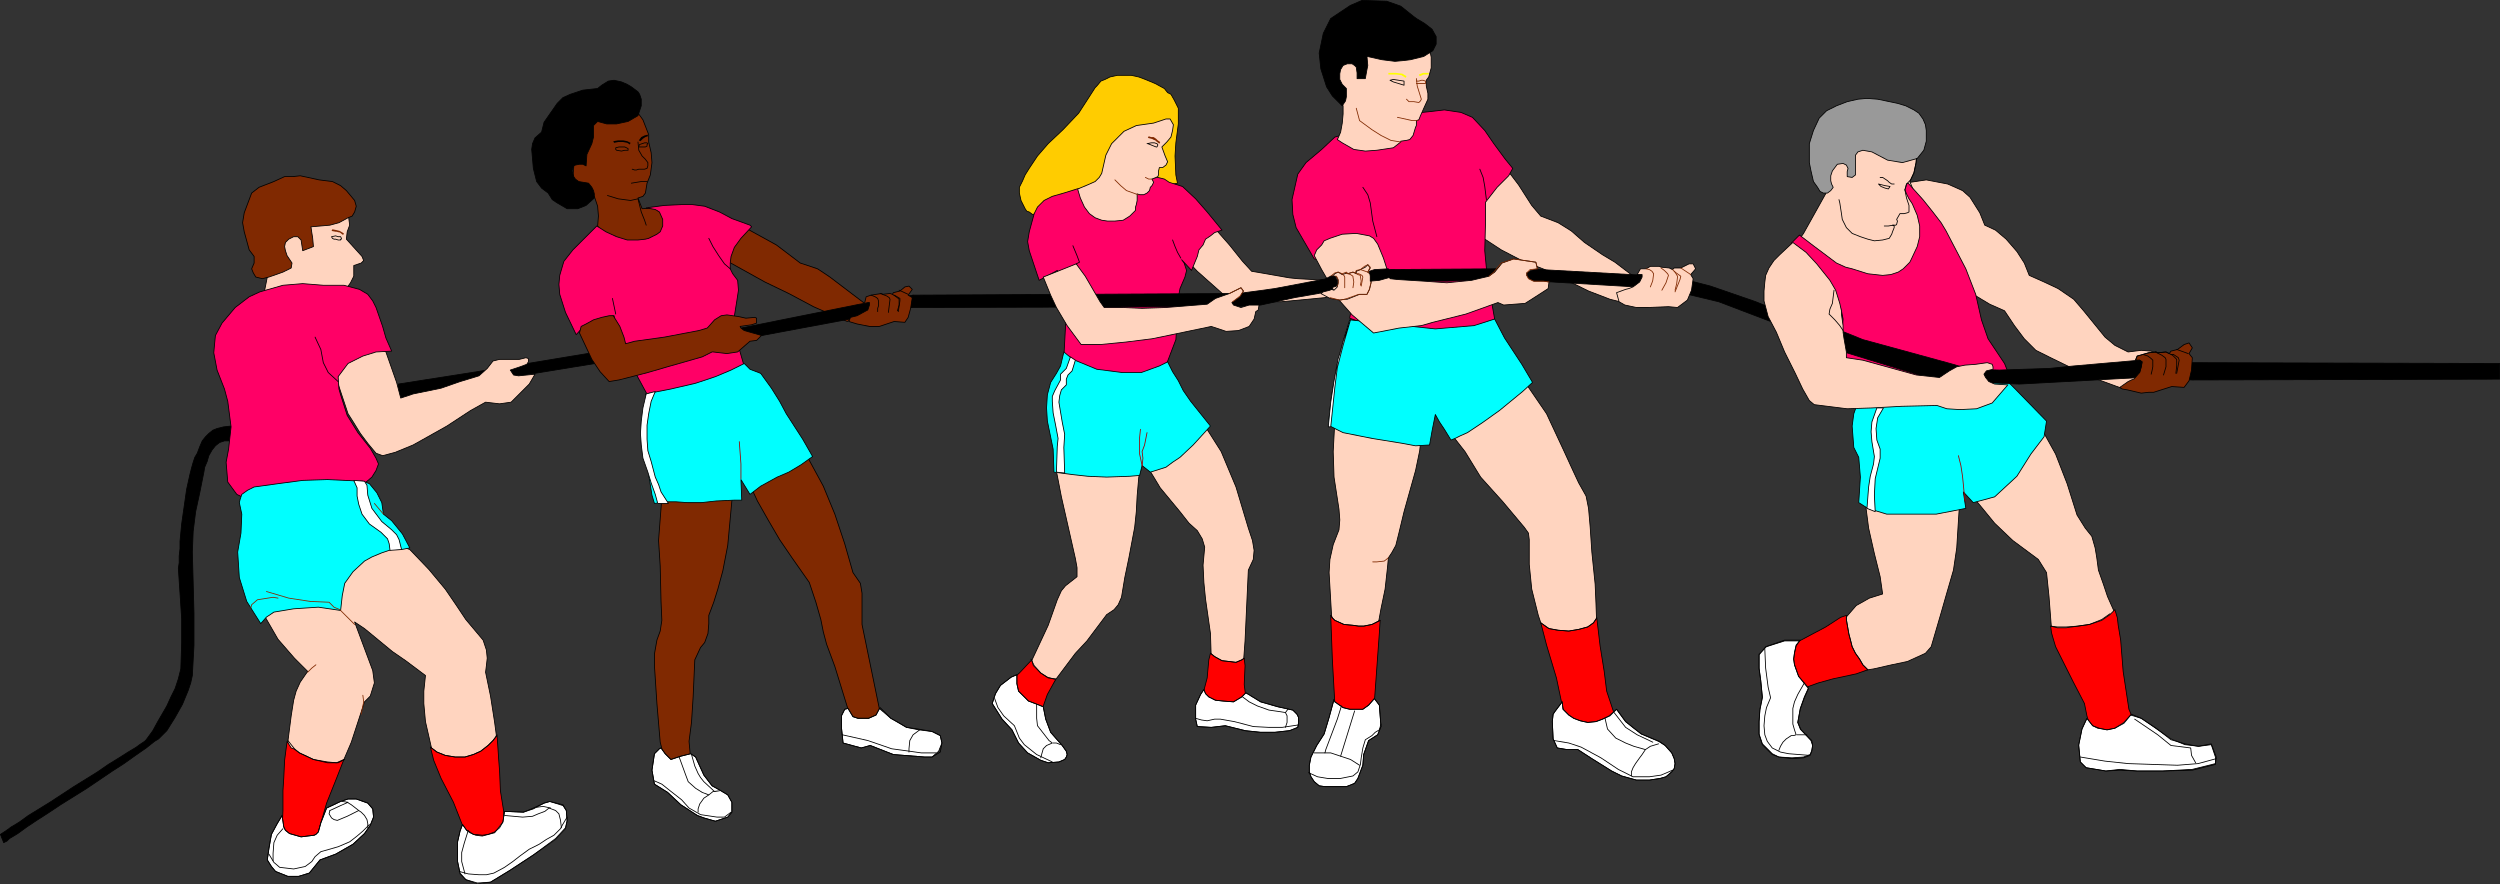 <?xml version="1.0" encoding="UTF-8" standalone="no"?>
<svg
   version="1.0"
   width="129.766mm"
   height="45.896mm"
   id="svg186"
   sodipodi:docname="Tug of War 3.wmf"
   xmlns:inkscape="http://www.inkscape.org/namespaces/inkscape"
   xmlns:sodipodi="http://sodipodi.sourceforge.net/DTD/sodipodi-0.dtd"
   xmlns="http://www.w3.org/2000/svg"
   xmlns:svg="http://www.w3.org/2000/svg">
  <rect width="100%" height="100%" fill="#333333" stroke="none"/>
  <sodipodi:namedview
     id="namedview186"
     pagecolor="#ffffff"
     bordercolor="#000000"
     borderopacity="0.25"
     inkscape:showpageshadow="2"
     inkscape:pageopacity="0.0"
     inkscape:pagecheckerboard="0"
     inkscape:deskcolor="#d1d1d1"
     inkscape:document-units="mm" />
  <defs
     id="defs1">
    <pattern
       id="WMFhbasepattern"
       patternUnits="userSpaceOnUse"
       width="6"
       height="6"
       x="0"
       y="0" />
  </defs>
  <path
     style="fill:#000000;fill-opacity:1;fill-rule:evenodd;stroke:#000000;stroke-width:0.162px;stroke-linecap:round;stroke-linejoin:round;stroke-miterlimit:4;stroke-dasharray:none;stroke-opacity:1"
     d="m 95.263,74.538 0.323,-1.938 -17.453,2.746 v 3.23 z"
     id="path1" />
  <path
     style="fill:#ffd4bf;fill-opacity:1;fill-rule:evenodd;stroke:#000000;stroke-width:0.162px;stroke-linecap:round;stroke-linejoin:round;stroke-miterlimit:4;stroke-dasharray:none;stroke-opacity:1"
     d="m 236.501,45.305 1.131,-1.292 3.555,4.038 2.586,3.23 1.778,1.938 7.434,1.292 1.616,0.162 5.818,0.323 0.485,3.069 -0.97,0.323 -8.565,0.808 h -8.403 l -2.262,-0.808 -5.818,-5.168 -3.232,-3.392 z"
     id="path2" />
  <path
     style="fill:#802901;fill-opacity:1;fill-rule:evenodd;stroke:#000000;stroke-width:0.162px;stroke-linecap:round;stroke-linejoin:round;stroke-miterlimit:4;stroke-dasharray:none;stroke-opacity:1"
     d="m 145.844,44.497 6.464,3.553 4.686,3.553 3.394,1.131 2.424,1.615 8.08,6.138 -4.686,2.584 -6.626,-2.907 -4.848,-2.584 -4.686,-2.261 -7.272,-4.038 -0.485,-1.777 z"
     id="path3" />
  <path
     style="fill:#802901;fill-opacity:1;fill-rule:evenodd;stroke:#000000;stroke-width:0.162px;stroke-linecap:round;stroke-linejoin:round;stroke-miterlimit:4;stroke-dasharray:none;stroke-opacity:1"
     d="m 124.836,21.724 1.293,1.777 1.131,2.907 v 1.454 l 0.485,2.1 0.162,1.938 -0.323,2.423 -0.323,0.808 -0.323,0.808 -0.323,1.938 -0.485,0.646 -0.97,0.323 0.808,2.1 3.232,-0.162 4.525,1.131 -2.747,4.845 -6.464,1.292 -5.656,-1.777 -1.616,-1.938 0.162,-1.938 -0.162,-1.938 -0.646,-1.938 -3.232,0.485 -1.131,-1.938 1.131,-15.182 7.595,-1.131 z"
     id="path4" />
  <path
     style="fill:#ffd4bf;fill-opacity:1;fill-rule:evenodd;stroke:#000000;stroke-width:0.162px;stroke-linecap:round;stroke-linejoin:round;stroke-miterlimit:4;stroke-dasharray:none;stroke-opacity:1"
     d="m 51.793,57.58 0.97,-4.845 V 41.751 l 10.504,-3.876 4.848,2.584 0.485,3.715 -0.485,1.292 -0.162,1.454 3.07,3.392 0.323,0.808 -0.485,0.485 -1.454,0.485 v 1.131 0.969 l -0.646,1.292 -0.808,1.131 z"
     id="path5" />
  <path
     style="fill:#ffd4bf;fill-opacity:1;fill-rule:evenodd;stroke:#000000;stroke-width:0.162px;stroke-linecap:round;stroke-linejoin:round;stroke-miterlimit:4;stroke-dasharray:none;stroke-opacity:1"
     d="m 232.946,80.03 3.555,3.715 3.07,4.845 2.909,6.945 2.424,8.076 0.808,2.423 0.323,1.938 -0.162,1.777 -0.97,2.1 -0.646,13.89 -0.323,4.361 -3.07,0.969 -3.232,-1.615 -0.162,-5.168 -0.97,-6.784 -0.323,-3.23 -0.162,-3.392 0.323,-3.553 -0.485,-1.615 -0.97,-1.615 -1.616,-1.454 -1.778,-2.261 -3.878,-4.684 -0.97,-1.615 -2.262,-3.715 -0.97,3.23 -0.323,3.715 -0.162,3.069 -0.323,3.069 -1.131,5.976 -0.808,3.876 -0.646,3.876 -0.646,1.454 -0.808,0.969 -1.454,0.969 -3.878,5.168 -2.262,2.423 -4.363,5.814 -2.909,-0.808 -1.454,-3.23 3.394,-7.268 1.778,-5.007 0.808,-1.777 0.808,-0.969 2.262,-1.777 v -1.777 l -0.323,-1.777 -1.939,-8.56 -0.808,-3.553 -0.97,-5.007 -0.485,-8.722 z"
     id="path6" />
  <path
     style="fill:#802901;fill-opacity:1;fill-rule:evenodd;stroke:#000000;stroke-width:0.162px;stroke-linecap:round;stroke-linejoin:round;stroke-miterlimit:4;stroke-dasharray:none;stroke-opacity:1"
     d="m 158.449,89.721 3.07,5.653 2.262,5.491 1.939,5.814 1.616,5.653 1.454,2.1 0.323,1.938 v 2.584 3.553 l 3.555,17.282 -2.586,3.069 h -1.778 l -1.939,-3.715 -2.586,-8.399 -1.616,-4.361 -0.646,-2.423 -0.485,-2.423 -0.97,-3.392 -1.293,-3.876 -3.394,-4.845 -2.424,-3.553 -2.262,-3.876 -2.101,-3.715 -3.07,-6.622 -1.939,6.622 -0.808,8.722 -0.97,5.007 -0.97,3.553 -0.808,2.584 -0.97,2.584 v 1.615 l -0.162,1.938 -0.646,1.777 -0.808,0.969 -1.131,2.423 -0.323,7.268 -0.323,5.007 -0.485,3.715 0.485,5.168 h -4.848 l -1.293,-5.007 -0.646,-7.591 -0.485,-7.43 v -2.261 l 0.485,-2.746 0.646,-1.777 0.323,-2.1 -0.162,-3.715 -0.162,-6.945 -0.323,-5.007 0.646,-8.399 13.413,-10.014 z"
     id="path7" />
  <path
     style="fill:#000000;fill-opacity:1;fill-rule:evenodd;stroke:#000000;stroke-width:0.162px;stroke-linecap:round;stroke-linejoin:round;stroke-miterlimit:4;stroke-dasharray:none;stroke-opacity:1"
     d="m 110.453,19.139 1.454,-0.646 2.424,-0.808 2.909,-0.323 0.808,-0.646 1.293,-0.808 1.131,-0.162 1.454,0.323 1.131,0.485 0.808,0.485 1.293,0.969 0.323,0.485 0.323,0.969 v 1.292 l -0.646,1.938 -1.939,1.131 -2.262,0.485 h -1.939 l -1.778,-0.485 -0.808,0.808 v 2.261 l -0.323,1.292 -0.97,2.1 -0.162,2.261 -0.646,-0.323 h -0.646 l -0.808,0.162 -0.323,0.162 -0.323,0.969 0.323,1.131 0.323,0.485 0.646,0.485 1.939,0.323 0.646,0.808 0.323,0.646 0.162,0.646 v 0.808 l -1.616,1.454 -1.616,0.646 h -2.101 l -1.939,-1.131 -0.97,-0.646 -0.808,-1.292 -1.293,-0.969 -0.97,-1.292 -0.646,-2.584 -0.323,-3.715 0.162,-1.131 0.485,-1.131 1.293,-1.131 0.485,-1.938 2.586,-3.715 z"
     id="path8" />
  <path
     style="fill:#ff0066;fill-opacity:1;fill-rule:evenodd;stroke:#000000;stroke-width:0.162px;stroke-linecap:round;stroke-linejoin:round;stroke-miterlimit:4;stroke-dasharray:none;stroke-opacity:1"
     d="m 130.33,40.298 3.394,-0.162 h 2.101 l 2.424,0.323 2.909,1.131 2.424,1.292 3.555,1.292 0.323,0.323 -2.101,2.261 -1.293,1.777 -0.646,1.777 -0.162,1.292 v 1.131 l 0.485,0.969 0.97,1.292 0.162,1.938 -0.323,2.1 -0.808,5.007 2.424,8.399 -4.686,1.777 -6.787,2.261 -5.01,0.969 -2.424,0.485 -6.302,-11.629 -0.485,-4.361 -1.293,0.162 -2.747,0.969 -1.939,0.969 -1.454,1.615 -2.101,-4.361 -1.131,-3.553 -0.162,-1.938 0.162,-1.777 0.808,-2.746 1.778,-2.261 1.454,-1.454 3.232,-3.23 1.778,1.131 2.101,0.969 2.101,0.646 h 2.101 l 1.454,-0.162 0.646,-0.162 1.616,-0.808 0.646,-0.485 0.485,-1.131 v -1.292 l -0.646,-1.454 -0.808,-0.485 -1.778,-0.323 z"
     id="path9" />
  <path
     style="fill:#ffffff;fill-opacity:1;fill-rule:evenodd;stroke:#000000;stroke-width:0.162px;stroke-linecap:round;stroke-linejoin:round;stroke-miterlimit:4;stroke-dasharray:none;stroke-opacity:1"
     d="m 168.306,140.92 h 2.101 l 1.454,-0.646 0.646,-1.292 2.262,1.938 3.07,1.777 2.424,0.485 2.586,0.323 1.616,0.808 0.323,1.454 -0.646,1.615 -1.293,1.131 h -1.454 l -6.141,-0.485 -4.525,-1.777 -1.778,0.485 -3.555,-0.969 -0.323,-3.069 v -2.261 l 0.646,-1.292 0.646,-0.162 0.97,1.615 z"
     id="path10" />
  <path
     style="fill:#ffffff;fill-opacity:1;fill-rule:evenodd;stroke:#000000;stroke-width:0.162px;stroke-linecap:round;stroke-linejoin:round;stroke-miterlimit:4;stroke-dasharray:none;stroke-opacity:1"
     d="m 129.684,146.735 0.808,1.131 1.131,1.131 1.939,-0.646 1.939,-0.485 0.97,0.646 1.616,3.553 1.616,2.1 1.454,0.808 1.616,0.969 0.808,1.454 v 1.938 l -0.808,0.969 -0.97,0.323 -1.454,0.485 -2.262,-0.646 -1.293,-0.485 -3.232,-2.1 -2.586,-2.423 -2.586,-1.615 -0.485,-2.746 0.485,-3.23 0.97,-0.969 z"
     id="path11" />
  <path
     style="fill:#000000;fill-opacity:1;fill-rule:evenodd;stroke:#000000;stroke-width:0.162px;stroke-linecap:round;stroke-linejoin:round;stroke-miterlimit:4;stroke-dasharray:none;stroke-opacity:1"
     d="m 98.657,72.116 26.179,-4.361 15.514,-2.584 5.01,-0.808 23.27,-4.684 10.504,-1.777 -0.323,2.423 -32.805,6.138 -14.382,2.423 -29.734,4.845 -3.232,0.323 z"
     id="path12" />
  <path
     style="fill:#802901;fill-opacity:1;fill-rule:evenodd;stroke:#000000;stroke-width:0.162px;stroke-linecap:round;stroke-linejoin:round;stroke-miterlimit:4;stroke-dasharray:none;stroke-opacity:1"
     d="m 170.245,60.81 0.323,-0.969 v -0.485 h -0.323 l -0.646,0.162 0.323,-1.292 0.97,-0.323 0.97,-0.162 1.131,-0.162 0.162,0.162 1.454,-0.162 0.485,0.162 0.162,-0.323 1.293,-0.323 0.97,-0.808 0.808,-0.162 0.646,0.646 -0.808,1.131 0.808,0.485 -0.323,2.1 -0.485,1.777 -0.646,0.969 -2.101,-0.162 -2.909,0.969 h -0.646 -1.293 l -2.424,-0.485 -1.616,-0.485 0.323,-0.808 1.293,-0.323 1.778,-0.969 z"
     id="path13" />
  <path
     style="fill:none;stroke:#000000;stroke-width:0.162px;stroke-linecap:round;stroke-linejoin:round;stroke-miterlimit:4;stroke-dasharray:none;stroke-opacity:1"
     d="m 119.18,38.359 2.101,0.646 2.424,0.323 1.454,-0.323 0.646,2.584 0.646,1.615 0.323,0.969"
     id="path14" />
  <path
     style="fill:none;stroke:#000000;stroke-width:0.162px;stroke-linecap:round;stroke-linejoin:round;stroke-miterlimit:4;stroke-dasharray:none;stroke-opacity:1"
     d="m 125.159,27.861 0.162,1.615 0.646,1.131 0.646,0.646 0.485,0.646 v 0.646 l -0.162,0.485 -0.485,0.162 h -1.131 l -0.485,0.162 h -0.323 l -0.485,-0.162"
     id="path15" />
  <path
     style="fill:none;stroke:#000000;stroke-width:0.162px;stroke-linecap:round;stroke-linejoin:round;stroke-miterlimit:4;stroke-dasharray:none;stroke-opacity:1"
     d="m 121.927,29.638 0.646,-0.162 h 0.646 v -0.162 -0.162 l -0.323,-0.162 -0.323,-0.162 h -0.646 -0.485 l -0.646,0.162 v 0.162 0.162 0 l 0.162,0.162 0.97,0.162"
     id="path16" />
  <path
     style="fill:none;stroke:#000000;stroke-width:0.162px;stroke-linecap:round;stroke-linejoin:round;stroke-miterlimit:4;stroke-dasharray:none;stroke-opacity:1"
     d="m 126.937,35.614 h -1.131 l -1.939,0.323"
     id="path17" />
  <path
     style="fill:#000000;fill-opacity:1;fill-rule:evenodd;stroke:#000000;stroke-width:0.162px;stroke-linecap:round;stroke-linejoin:round;stroke-miterlimit:4;stroke-dasharray:none;stroke-opacity:1"
     d="m 45.329,83.583 -1.454,0.162 -1.293,0.323 -0.808,0.323 -0.808,0.646 -0.646,0.646 -0.646,0.808 -0.485,1.131 -0.485,1.292 -0.485,0.808 -0.323,0.969 -0.323,1.131 -0.323,1.292 -0.323,1.454 -0.323,1.454 -0.485,3.392 -0.485,3.392 -0.323,3.392 v 1.454 l -0.162,1.454 v 1.292 l -0.162,1.131 0.323,4.845 0.323,5.007 v 4.845 l -0.162,5.007 -0.485,1.938 -0.646,1.938 -0.808,1.615 -0.808,1.777 -1.778,3.069 -0.97,1.777 -1.293,1.777 -0.323,0.323 -0.485,0.323 -0.485,0.323 -0.646,0.485 -0.808,0.485 -0.808,0.485 -1.778,1.131 -2.101,1.292 -2.101,1.454 -4.686,2.907 -4.686,3.069 -2.101,1.292 -2.101,1.292 -1.778,1.292 -0.808,0.485 -0.808,0.485 -0.646,0.485 -0.485,0.323 -0.485,0.323 -0.485,0.323 0.646,1.615 0.646,-0.323 0.485,-0.485 0.808,-0.485 0.808,-0.485 1.778,-1.292 1.939,-1.292 2.262,-1.454 2.424,-1.615 5.171,-3.23 5.01,-3.392 2.262,-1.454 2.262,-1.615 2.101,-1.454 1.616,-1.292 0.808,-0.485 0.646,-0.646 0.485,-0.485 0.485,-0.485 1.616,-2.584 1.454,-2.584 1.131,-2.746 0.485,-1.454 0.323,-1.454 0.323,-5.976 v -6.138 l -0.162,-6.138 -0.162,-5.976 0.162,-4.038 0.485,-3.876 0.808,-3.715 0.808,-4.038 0.162,-0.969 0.485,-1.131 0.323,-1.131 0.646,-1.131 0.646,-0.808 0.808,-0.646 0.485,-0.162 0.485,-0.162 h 0.646 0.646 z"
     id="path18" />
  <path
     style="fill:#ffcc00;fill-opacity:1;fill-rule:evenodd;stroke:#000000;stroke-width:0.162px;stroke-linecap:round;stroke-linejoin:round;stroke-miterlimit:4;stroke-dasharray:none;stroke-opacity:1"
     d="m 228.421,17.363 0.646,0.808 0.646,0.323 0.646,1.131 0.808,1.615 v 1.615 1.454 l -0.485,3.715 -0.162,2.584 0.162,3.715 0.323,1.615 -28.442,6.138 -0.646,-0.485 -0.485,-0.162 -0.323,-0.485 -0.323,-0.646 -0.485,-0.969 -0.323,-1.454 v -1.131 l 0.646,-1.292 0.485,-1.131 0.808,-1.292 1.616,-2.423 2.101,-2.423 2.909,-2.746 3.07,-3.23 1.778,-2.746 1.454,-2.261 0.323,-0.323 0.808,-0.969 0.808,-0.323 0.97,-0.485 1.454,-0.323 h 2.747 l 1.454,0.323 1.293,0.485 1.939,0.808 z"
     id="path19" />
  <path
     style="fill:#ff0000;fill-opacity:1;fill-rule:evenodd;stroke:#000000;stroke-width:0.162px;stroke-linecap:round;stroke-linejoin:round;stroke-miterlimit:4;stroke-dasharray:none;stroke-opacity:1"
     d="m 237.471,128.161 0.808,0.646 1.454,0.808 1.454,0.162 1.293,0.162 1.131,-0.485 0.485,-0.323 0.162,1.454 -0.162,3.715 0.323,2.584 -3.232,1.938 -5.171,-0.969 v -1.777 l 0.808,-3.069 0.323,-3.553 z"
     id="path20" />
  <path
     style="fill:#ff0000;fill-opacity:1;fill-rule:evenodd;stroke:#000000;stroke-width:0.162px;stroke-linecap:round;stroke-linejoin:round;stroke-miterlimit:4;stroke-dasharray:none;stroke-opacity:1"
     d="m 204.181,132.037 1.293,0.808 1.616,0.485 -1.616,2.907 -0.97,2.746 -2.586,-0.646 -2.424,-1.615 -0.808,-3.553 1.293,-1.131 2.424,-2.584 0.323,1.131 z"
     id="path21" />
  <path
     style="fill:#ffffff;fill-opacity:1;fill-rule:evenodd;stroke:#000000;stroke-width:0.162px;stroke-linecap:round;stroke-linejoin:round;stroke-miterlimit:4;stroke-dasharray:none;stroke-opacity:1"
     d="m 236.178,135.267 0.323,0.808 0.646,0.646 1.293,0.646 1.454,0.162 2.101,0.162 1.616,-0.969 0.808,-0.808 2.909,1.777 3.394,0.969 2.909,0.646 0.808,0.808 0.323,0.646 v 0.969 l -0.162,0.969 -1.616,0.646 -2.909,0.323 h -2.747 l -3.07,-0.323 -3.878,-0.969 -2.747,0.323 -2.747,-0.162 -0.323,-1.454 v -2.746 l 0.97,-2.1 z"
     id="path22" />
  <path
     style="fill:#ffffff;fill-opacity:1;fill-rule:evenodd;stroke:#000000;stroke-width:0.162px;stroke-linecap:round;stroke-linejoin:round;stroke-miterlimit:4;stroke-dasharray:none;stroke-opacity:1"
     d="m 199.495,132.36 v 1.777 l 0.323,1.454 0.97,0.969 0.97,0.969 1.293,0.485 1.616,0.646 0.485,2.423 0.97,2.584 2.262,2.584 0.808,1.131 0.162,0.646 -0.162,0.485 -0.323,0.485 -1.131,0.485 -2.101,0.162 -1.454,-0.485 -2.586,-1.454 -1.778,-1.938 -1.293,-2.584 -1.939,-2.1 -1.939,-3.069 0.646,-1.938 0.97,-1.615 2.101,-1.615 z"
     id="path23" />
  <path
     style="fill:none;stroke:#000000;stroke-width:0.162px;stroke-linecap:round;stroke-linejoin:round;stroke-miterlimit:4;stroke-dasharray:none;stroke-opacity:1"
     d="m 126.937,28.669 v -0.323 l 0.162,-0.162 -0.162,-0.162 h -0.323 -0.162 l -0.485,0.162 -0.485,0.162 -0.162,0.323 v 0.162 h 0.646 0.646 l 0.323,-0.162"
     id="path24" />
  <path
     style="fill:none;stroke:#000000;stroke-width:0.162px;stroke-linecap:round;stroke-linejoin:round;stroke-miterlimit:4;stroke-dasharray:none;stroke-opacity:1"
     d="m 120.796,61.617 -0.646,-3.069"
     id="path25" />
  <path
     style="fill:none;stroke:#000000;stroke-width:0.162px;stroke-linecap:round;stroke-linejoin:round;stroke-miterlimit:4;stroke-dasharray:none;stroke-opacity:1"
     d="m 143.258,52.734 -1.131,-0.969 -1.131,-1.615 -1.131,-1.777 -0.808,-1.615"
     id="path26" />
  <path
     style="fill:none;stroke:#000000;stroke-width:0.162px;stroke-linecap:round;stroke-linejoin:round;stroke-miterlimit:4;stroke-dasharray:none;stroke-opacity:1"
     d="m 66.337,46.435 -0.485,-0.162 -0.808,0.162 v 0 l 0.162,0.323 0.323,0.162 h 0.323 l 0.485,0.162 h 0.485 v -0.162 h 0.162 V 46.758 l -0.162,-0.323 h -0.485"
     id="path27" />
  <path
     style="fill:#802901;fill-opacity:1;fill-rule:evenodd;stroke:none"
     d="m 67.468,45.789 -0.808,-0.485 -0.646,-0.162 v 0 l -0.808,-0.162 -0.162,0.323 0.808,0.162 h 0.162 l 0.646,0.162 -0.162,-0.162 0.808,0.646 z"
     id="path28" />
  <path
     style="fill:#ffd4bf;fill-opacity:1;fill-rule:evenodd;stroke:#000000;stroke-width:0.162px;stroke-linecap:round;stroke-linejoin:round;stroke-miterlimit:4;stroke-dasharray:none;stroke-opacity:1"
     d="m 66.175,74.861 0.323,-3.392 6.464,-4.361 2.747,1.938 2.101,5.976 0.808,3.069 2.424,-0.808 5.494,-1.131 3.717,-1.292 3.717,-1.131 1.616,-1.454 1.131,-1.454 1.293,-0.323 h 2.262 1.616 l 1.293,-0.323 0.485,0.162 v 0.646 l -0.323,0.485 -1.293,0.485 -1.939,0.646 0.323,0.485 0.323,0.485 0.97,0.162 3.232,-0.323 -1.131,1.938 -3.555,3.553 -2.262,0.323 -2.747,-0.323 -2.909,1.615 -4.686,3.069 -6.626,3.715 -3.555,1.454 -2.424,0.646 -1.293,-0.485 -1.616,-1.938 -1.454,-1.938 -1.293,-2.1 -1.131,-1.777 z"
     id="path29" />
  <path
     style="fill:#ffd4bf;fill-opacity:1;fill-rule:evenodd;stroke:#000000;stroke-width:0.162px;stroke-linecap:round;stroke-linejoin:round;stroke-miterlimit:4;stroke-dasharray:none;stroke-opacity:1"
     d="m 74.255,105.388 6.141,2.423 3.717,3.876 3.232,3.876 2.101,3.069 1.939,2.907 3.394,4.038 0.646,1.938 0.162,1.615 -0.162,1.454 -0.162,1.292 0.97,4.684 0.808,5.168 0.323,2.423 -0.323,6.138 -3.878,3.715 -4.848,-3.715 -3.555,-3.069 -1.293,-5.653 -0.323,-3.553 v -2.423 l 0.323,-3.069 -3.878,-2.907 -2.586,-1.777 -5.494,-4.522 -1.939,-1.292 3.555,9.529 0.323,2.423 -0.808,2.584 -1.131,1.131 -2.586,7.914 -1.454,3.392 -5.01,3.715 -5.818,-2.423 -0.162,-4.845 0.646,-5.007 0.485,-3.069 0.485,-1.777 0.808,-1.777 1.454,-2.1 -2.586,-2.584 -3.232,-3.715 -3.07,-5.33 z"
     id="path30" />
  <path
     style="fill:#802901;fill-opacity:1;fill-rule:evenodd;stroke:#000000;stroke-width:0.162px;stroke-linecap:round;stroke-linejoin:round;stroke-miterlimit:4;stroke-dasharray:none;stroke-opacity:1"
     d="m 55.833,34.645 h 1.616 l 1.454,-0.162 3.717,0.808 2.586,0.323 1.616,0.808 1.131,0.969 1.616,1.938 0.323,1.131 -0.323,1.131 -0.485,0.808 -0.808,0.323 -1.778,0.969 -1.778,0.485 -3.717,0.323 0.162,1.131 0.162,0.969 0.162,1.777 -2.101,0.808 -0.323,-2.1 -0.162,-0.162 -0.485,-0.485 h -0.808 l -0.97,0.485 -0.646,0.646 -0.162,0.808 0.162,0.808 0.323,0.969 0.97,1.454 -0.162,0.969 -1.616,0.808 -2.747,0.969 -1.293,0.323 -1.293,-0.323 -0.485,-0.808 -0.323,-0.808 0.485,-1.131 v -0.646 -0.646 l -0.97,-1.292 -0.485,-1.777 -0.485,-1.777 -0.323,-1.777 0.323,-1.938 0.97,-2.584 0.485,-1.292 1.454,-1.131 2.909,-1.131 z"
     id="path31" />
  <path
     style="fill:#ff0066;fill-opacity:1;fill-rule:evenodd;stroke:#000000;stroke-width:0.162px;stroke-linecap:round;stroke-linejoin:round;stroke-miterlimit:4;stroke-dasharray:none;stroke-opacity:1"
     d="m 50.985,57.257 4.525,-1.292 3.878,-0.323 4.04,0.323 h 4.04 l 3.07,0.808 1.616,0.969 0.97,1.292 0.646,1.292 1.293,3.715 0.646,2.261 1.131,2.584 -3.07,0.162 -2.586,0.808 -2.909,1.454 -1.939,2.584 0.162,2.423 0.323,1.131 1.293,4.038 2.101,3.392 2.424,3.069 1.131,1.938 0.485,1.131 -0.485,1.292 -0.808,1.292 -2.101,1.777 -2.747,1.938 -7.757,1.131 -3.717,0.162 h -6.787 l -3.394,-1.615 -1.778,-2.423 -0.323,-3.876 0.485,-2.584 0.485,-4.361 -0.646,-5.007 -0.646,-2.423 -1.454,-3.715 -0.646,-3.392 0.162,-1.777 0.162,-1.615 1.293,-2.423 2.586,-3.069 2.747,-2.1 z"
     id="path32" />
  <path
     style="fill:#00ffff;fill-opacity:1;fill-rule:evenodd;stroke:#000000;stroke-width:0.162px;stroke-linecap:round;stroke-linejoin:round;stroke-miterlimit:4;stroke-dasharray:none;stroke-opacity:1"
     d="m 47.43,96.989 1.131,-0.808 1.293,-0.646 4.686,-0.646 4.848,-0.646 4.848,-0.162 6.949,0.323 1.293,0.485 1.454,1.777 0.97,1.938 0.323,2.261 1.616,1.292 2.101,2.584 1.454,2.746 -1.616,0.323 h -1.939 l -1.939,0.646 -1.939,0.808 -1.454,0.808 -2.262,2.1 -1.616,2.261 -0.485,2.423 -0.323,2.907 -4.363,-0.646 -4.848,0.323 -3.878,0.646 -1.454,0.969 -1.131,1.292 -2.747,-4.361 -1.454,-4.684 -0.323,-5.007 0.646,-3.715 0.162,-3.715 -0.485,-2.261 0.162,-0.646 z"
     id="path33" />
  <path
     style="fill:#ff0000;fill-opacity:1;fill-rule:evenodd;stroke:#000000;stroke-width:0.162px;stroke-linecap:round;stroke-linejoin:round;stroke-miterlimit:4;stroke-dasharray:none;stroke-opacity:1"
     d="m 84.436,146.573 1.293,0.969 1.616,0.646 1.939,0.323 h 1.939 l 1.616,-0.485 1.454,-0.646 1.454,-1.131 0.97,-0.969 0.808,-0.969 0.323,4.845 0.162,2.1 0.162,3.876 0.646,4.038 0.162,4.038 -5.818,1.777 -2.424,-3.069 -1.778,-4.522 -2.424,-4.684 -1.454,-3.553 z"
     id="path34" />
  <path
     style="fill:#ff0000;fill-opacity:1;fill-rule:evenodd;stroke:#000000;stroke-width:0.162px;stroke-linecap:round;stroke-linejoin:round;stroke-miterlimit:4;stroke-dasharray:none;stroke-opacity:1"
     d="m 57.61,146.896 1.131,0.808 2.747,1.292 2.747,0.485 1.778,0.162 1.454,-0.646 -1.454,3.715 -1.939,4.845 -1.778,6.138 -1.293,1.131 -1.616,0.162 -4.04,-2.1 0.162,-3.876 v -3.876 l 0.162,-2.584 0.162,-3.392 0.485,-3.715 0.808,1.292 z"
     id="path35" />
  <path
     style="fill:#ffffff;fill-opacity:1;fill-rule:evenodd;stroke:#000000;stroke-width:0.162px;stroke-linecap:round;stroke-linejoin:round;stroke-miterlimit:4;stroke-dasharray:none;stroke-opacity:1"
     d="m 90.738,161.756 0.808,1.131 0.646,0.485 1.131,0.485 1.293,0.162 2.424,-0.646 1.616,-2.1 0.323,-2.1 3.717,0.162 1.939,-0.646 2.101,-1.131 1.131,-0.323 2.586,0.808 0.646,0.969 0.162,2.1 -0.323,1.454 -1.939,2.1 -4.363,3.069 -4.686,3.069 -3.717,2.261 -2.586,0.323 -2.262,-0.808 -1.131,-1.131 -0.485,-2.423 v -3.876 l 0.485,-2.1 z"
     id="path36" />
  <path
     style="fill:#ffffff;fill-opacity:1;fill-rule:evenodd;stroke:#000000;stroke-width:0.162px;stroke-linecap:round;stroke-linejoin:round;stroke-miterlimit:4;stroke-dasharray:none;stroke-opacity:1"
     d="m 55.348,159.979 0.323,2.261 0.323,0.646 0.808,0.646 1.131,0.323 1.131,0.323 1.293,-0.162 1.293,-0.162 0.323,-0.162 0.485,-0.485 0.485,-1.777 1.131,-2.907 2.747,-1.292 1.454,-0.485 h 1.616 l 2.262,0.808 0.97,1.131 0.162,1.615 -0.646,1.615 -1.131,1.615 -2.262,2.1 -3.394,1.938 -3.07,1.131 -2.101,2.584 -2.101,0.646 h -2.101 l -2.424,-0.969 -0.808,-0.969 -0.808,-1.292 0.323,-2.261 0.485,-2.746 1.131,-2.1 z"
     id="path37" />
  <path
     style="fill:none;stroke:#802901;stroke-width:0.162px;stroke-linecap:round;stroke-linejoin:round;stroke-miterlimit:4;stroke-dasharray:none;stroke-opacity:1"
     d="m 73.447,98.765 1.778,2.1"
     id="path38" />
  <path
     style="fill:none;stroke:#802901;stroke-width:0.162px;stroke-linecap:round;stroke-linejoin:round;stroke-miterlimit:4;stroke-dasharray:none;stroke-opacity:1"
     d="m 49.207,119.278 0.162,-0.646 1.131,-0.969 3.07,-0.485 0.97,0.162"
     id="path39" />
  <path
     style="fill:none;stroke:#802901;stroke-width:0.162px;stroke-linecap:round;stroke-linejoin:round;stroke-miterlimit:4;stroke-dasharray:none;stroke-opacity:1"
     d="m 60.358,131.876 0.808,-0.808 0.808,-0.646"
     id="path40" />
  <path
     style="fill:none;stroke:#000000;stroke-width:0.162px;stroke-linecap:round;stroke-linejoin:round;stroke-miterlimit:4;stroke-dasharray:none;stroke-opacity:1"
     d="m 61.812,66.14 1.131,2.423 0.485,2.584 0.97,1.938 1.939,1.777"
     id="path41" />
  <path
     style="fill:#00ffff;fill-opacity:1;fill-rule:evenodd;stroke:#000000;stroke-width:0.162px;stroke-linecap:round;stroke-linejoin:round;stroke-miterlimit:4;stroke-dasharray:none;stroke-opacity:1"
     d="m 146.005,71.308 -2.586,1.292 -3.07,1.292 -3.878,1.292 -4.848,1.131 -5.01,0.969 0.162,2.746 -0.485,2.423 -0.323,3.069 0.323,2.746 0.808,3.876 0.808,5.007 0.485,1.615 2.586,-0.323 h 1.616 l 2.262,0.162 h 2.747 l 2.909,-0.323 3.555,-0.162 h 1.454 l -0.162,-4.038 1.778,2.907 2.101,-1.615 3.232,-1.777 2.262,-0.969 2.424,-1.454 2.262,-1.615 -1.939,-3.392 -3.232,-5.007 -1.293,-2.423 -1.616,-2.584 -2.101,-2.907 -2.101,-0.808 z"
     id="path42" />
  <path
     style="fill:none;stroke:#9e0000;stroke-width:0.162px;stroke-linecap:round;stroke-linejoin:round;stroke-miterlimit:4;stroke-dasharray:none;stroke-opacity:1"
     d="m 145.036,86.652 0.323,4.361 v 2.907"
     id="path43" />
  <path
     style="fill:none;stroke:#000000;stroke-width:0.162px;stroke-linecap:round;stroke-linejoin:round;stroke-miterlimit:4;stroke-dasharray:none;stroke-opacity:1"
     d="m 178.164,57.741 -1.778,-0.808"
     id="path44" />
  <path
     style="fill:none;stroke:#000000;stroke-width:0.162px;stroke-linecap:round;stroke-linejoin:round;stroke-miterlimit:4;stroke-dasharray:none;stroke-opacity:1"
     d="m 176.225,61.133 0.323,-2.1 v -0.485 l -0.808,-0.485 -0.323,-0.162"
     id="path45" />
  <path
     style="fill:none;stroke:#000000;stroke-width:0.162px;stroke-linecap:round;stroke-linejoin:round;stroke-miterlimit:4;stroke-dasharray:none;stroke-opacity:1"
     d="m 174.285,61.294 0.162,-1.292 0.162,-1.292 -0.162,-0.323 -0.485,-0.323 -1.293,-0.485"
     id="path46" />
  <path
     style="fill:none;stroke:#000000;stroke-width:0.162px;stroke-linecap:round;stroke-linejoin:round;stroke-miterlimit:4;stroke-dasharray:none;stroke-opacity:1"
     d="m 176.063,60.971 0.323,-1.131 v -1.131 l -0.162,-0.162 -0.646,-0.485 -0.485,-0.323"
     id="path47" />
  <path
     style="fill:none;stroke:#000000;stroke-width:0.162px;stroke-linecap:round;stroke-linejoin:round;stroke-miterlimit:4;stroke-dasharray:none;stroke-opacity:1"
     d="m 172.185,61.133 v -0.646 l 0.162,-0.485 v -0.969 l -0.162,-0.485 -0.485,-0.323 -0.808,-0.323"
     id="path48" />
  <path
     style="fill:#000000;fill-opacity:1;fill-rule:evenodd;stroke:none"
     d="m 123.705,28.023 -0.646,-0.323 -0.808,-0.162 h -0.97 l -0.97,0.162 0.162,0.323 0.808,-0.162 v 0 h 0.97 v 0 l 0.808,0.162 0.485,0.323 z"
     id="path49" />
  <path
     style="fill:#000000;fill-opacity:1;fill-rule:evenodd;stroke:none"
     d="m 125.644,27.7 0.485,-0.485 v 0 l 0.485,-0.323 v 0 l 0.485,-0.162 v -0.323 l -0.646,0.162 -0.646,0.323 -0.485,0.646 z"
     id="path50" />
  <path
     style="fill:#802901;fill-opacity:1;fill-rule:evenodd;stroke:#000000;stroke-width:0.162px;stroke-linecap:round;stroke-linejoin:round;stroke-miterlimit:4;stroke-dasharray:none;stroke-opacity:1"
     d="m 114.009,64.04 0.97,-0.485 1.454,-0.808 1.616,-0.485 1.454,-0.323 h 0.808 l 1.293,2.1 0.808,2.1 0.323,1.292 1.778,-0.485 5.818,-0.808 6.787,-1.292 1.616,-0.485 0.162,-0.162 1.293,-1.454 1.293,-0.808 1.131,-0.162 2.262,0.323 1.454,0.323 1.778,-0.162 0.323,0.162 v 0.969 l -0.97,0.323 -1.131,0.162 -1.131,0.162 0.162,0.323 0.646,0.485 3.394,0.969 -0.97,0.969 -1.293,0.162 -2.424,2.1 -2.101,0.323 -2.747,-0.323 h -0.162 l -1.939,0.969 -6.787,1.938 -3.878,1.131 -5.656,1.454 -1.939,0.323 -1.778,-1.938 -1.616,-2.423 -1.293,-2.746 -1.131,-2.423 z"
     id="path51" />
  <path
     style="fill:#ff0066;fill-opacity:1;fill-rule:evenodd;stroke:#000000;stroke-width:0.162px;stroke-linecap:round;stroke-linejoin:round;stroke-miterlimit:4;stroke-dasharray:none;stroke-opacity:1"
     d="m 227.129,34.806 1.293,0.323 0.97,0.646 2.586,0.808 2.586,2.423 2.262,2.584 2.909,3.553 -0.485,0.162 -0.97,0.323 -0.808,0.646 -0.97,0.646 -0.485,1.131 -0.808,0.969 -0.323,1.292 -1.131,2.746 -1.939,-2.1 0.485,0.646 0.485,1.454 -0.323,1.292 -0.97,2.261 -0.485,2.584 v 2.423 l -0.323,5.007 -2.101,5.491 -0.646,1.131 h -2.909 -4.04 l -3.717,0.323 -3.717,-0.808 -3.878,-2.423 -0.97,-0.323 0.323,-5.976 0.162,-4.199 -0.485,-4.361 -1.293,-2.423 -3.555,1.938 -1.939,-5.814 -0.323,-1.777 0.323,-1.938 0.485,-1.777 0.485,-1.777 0.646,-1.292 0.646,-0.646 0.646,-0.646 1.616,-0.808 2.262,-0.646 2.586,-0.808 z"
     id="path52" />
  <path
     style="fill:#00ffff;fill-opacity:1;fill-rule:evenodd;stroke:#000000;stroke-width:0.162px;stroke-linecap:round;stroke-linejoin:round;stroke-miterlimit:4;stroke-dasharray:none;stroke-opacity:1"
     d="m 208.706,69.047 1.778,1.454 4.686,1.938 5.01,0.646 h 3.717 l 3.555,-1.292 1.616,-0.808 0.97,1.938 1.131,1.777 0.97,1.938 1.454,2.1 3.878,4.845 -3.394,3.715 -2.586,2.423 -1.454,0.969 -1.293,0.969 -3.07,0.969 -1.616,-1.292 -0.485,1.938 -1.939,0.162 -4.525,0.162 -3.717,-0.162 -2.909,-0.323 -3.717,-0.485 -0.162,-4.522 -1.131,-5.491 -0.162,-2.584 0.162,-2.584 0.646,-2.423 1.131,-1.777 0.808,-1.454 z"
     id="path53" />
  <path
     style="fill:none;stroke:#9e0000;stroke-width:0.162px;stroke-linecap:round;stroke-linejoin:round;stroke-miterlimit:4;stroke-dasharray:none;stroke-opacity:1"
     d="m 224.058,91.336 -0.485,-2.261 v -0.969 -2.261 l 0.162,-1.615"
     id="path54" />
  <path
     style="fill:none;stroke:#9e0000;stroke-width:0.162px;stroke-linecap:round;stroke-linejoin:round;stroke-miterlimit:4;stroke-dasharray:none;stroke-opacity:1"
     d="m 225.028,84.875 -0.485,2.423 -0.485,1.292 0.162,1.292 -0.162,1.615"
     id="path55" />
  <path
     style="fill:#ffffff;fill-opacity:1;fill-rule:evenodd;stroke:#000000;stroke-width:0.162px;stroke-linecap:round;stroke-linejoin:round;stroke-miterlimit:4;stroke-dasharray:none;stroke-opacity:1"
     d="m 209.999,70.016 -0.808,2.261 -1.131,1.131 v 1.131 l -1.131,2.1 -0.485,1.131 v 0.969 l 0.162,2.261 0.485,2.423 0.485,2.584 -0.162,1.615 -0.162,5.007 1.616,0.162 -0.162,-5.007 0.162,-2.584 -0.485,-2.423 -0.646,-3.876 0.162,-1.292 0.323,-1.131 0.97,-0.969 v -1.131 l 0.323,-0.808 0.808,-0.808 0.646,-2.1 z"
     id="path56" />
  <path
     style="fill:#ffffff;fill-opacity:1;fill-rule:evenodd;stroke:#000000;stroke-width:0.162px;stroke-linecap:round;stroke-linejoin:round;stroke-miterlimit:4;stroke-dasharray:none;stroke-opacity:1"
     d="m 128.553,76.8 -0.808,1.938 -0.485,2.423 -0.323,2.261 v 2.746 l 0.162,2.261 0.646,2.1 0.808,3.069 0.646,1.454 0.485,1.454 1.454,2.261 h -2.101 l -0.485,-1.777 -0.808,-2.261 -0.646,-2.1 -0.97,-2.746 -0.323,-2.584 -0.162,-2.261 0.162,-2.423 0.323,-2.584 0.646,-2.746 z"
     id="path57" />
  <path
     style="fill:#ffffff;fill-opacity:1;fill-rule:evenodd;stroke:#000000;stroke-width:0.162px;stroke-linecap:round;stroke-linejoin:round;stroke-miterlimit:4;stroke-dasharray:none;stroke-opacity:1"
     d="m 78.78,107.81 -0.485,-1.938 -0.485,-0.969 -0.97,-0.969 -1.939,-1.615 -1.939,-2.584 -0.808,-2.584 -0.162,-1.938 -0.485,-0.808 -2.101,-0.162 0.646,1.454 v 1.615 l 0.323,1.615 0.646,1.938 1.454,1.938 2.262,1.615 1.293,1.292 0.323,0.969 0.162,1.292 z"
     id="path58" />
  <path
     style="fill:none;stroke:#000000;stroke-width:0.162px;stroke-linecap:round;stroke-linejoin:round;stroke-miterlimit:4;stroke-dasharray:none;stroke-opacity:1"
     d="m 56.479,145.281 1.293,1.615 0.97,0.808 2.747,1.292 2.747,0.646 h 2.101 l 1.293,-0.646"
     id="path59" />
  <path
     style="fill:none;stroke:#000000;stroke-width:0.162px;stroke-linecap:round;stroke-linejoin:round;stroke-miterlimit:4;stroke-dasharray:none;stroke-opacity:1"
     d="m 84.436,146.573 1.293,0.969 1.616,0.646 1.939,0.323 h 1.939 l 1.616,-0.485 1.454,-0.646 1.454,-1.131 0.97,-0.969 0.808,-1.131"
     id="path60" />
  <path
     style="fill:none;stroke:#000000;stroke-width:0.162px;stroke-linecap:round;stroke-linejoin:round;stroke-miterlimit:4;stroke-dasharray:none;stroke-opacity:1"
     d="m 168.306,140.92 h 2.101 l 1.454,-0.646 0.808,-1.454 2.101,2.1 1.454,0.808 1.616,0.969 2.262,0.323 2.747,0.485 1.616,0.808 0.323,1.454 -0.323,1.777 -1.616,0.969 h -1.454 l -6.141,-0.485 -4.525,-1.777 -1.778,0.485 -3.555,-0.969 -0.323,-3.069 v -2.261 l 0.646,-1.292 0.646,-0.162 0.97,1.615 0.97,0.323"
     id="path61" />
  <path
     style="fill:none;stroke:#000000;stroke-width:0.162px;stroke-linecap:round;stroke-linejoin:round;stroke-miterlimit:4;stroke-dasharray:none;stroke-opacity:1"
     d="m 202.242,129.291 0.646,1.292 1.293,1.454 1.454,0.969 1.454,0.162"
     id="path62" />
  <path
     style="fill:none;stroke:#000000;stroke-width:0.162px;stroke-linecap:round;stroke-linejoin:round;stroke-miterlimit:4;stroke-dasharray:none;stroke-opacity:1"
     d="m 111.261,160.302 -0.97,1.615 -0.323,0.646 -1.293,1.292 -1.454,0.808 -1.454,0.969 -1.939,0.969 -1.778,1.292 -1.454,1.131 -1.616,1.131 -2.101,1.131 -1.454,0.323 h -1.454 l -2.101,-0.162 -1.778,-0.485"
     id="path63" />
  <path
     style="fill:none;stroke:#000000;stroke-width:0.162px;stroke-linecap:round;stroke-linejoin:round;stroke-miterlimit:4;stroke-dasharray:none;stroke-opacity:1"
     d="m 98.98,159.979 3.555,0.323 1.939,-0.162 1.131,-0.485 1.293,-0.485 0.808,-0.646 1.293,0.485 0.646,0.646 0.323,1.292 0.162,1.454"
     id="path64" />
  <path
     style="fill:none;stroke:#000000;stroke-width:0.162px;stroke-linecap:round;stroke-linejoin:round;stroke-miterlimit:4;stroke-dasharray:none;stroke-opacity:1"
     d="m 108.029,158.525 -1.454,-0.323 -1.293,0.162"
     id="path65" />
  <path
     style="fill:none;stroke:#000000;stroke-width:0.162px;stroke-linecap:round;stroke-linejoin:round;stroke-miterlimit:4;stroke-dasharray:none;stroke-opacity:1"
     d="m 72.478,161.756 -1.293,1.292 -1.131,0.969 -1.454,1.131 -2.262,0.969 -3.394,0.969 -1.131,0.969 -0.646,0.969 -1.293,0.969 -2.262,0.485 -2.747,-0.323 -1.131,-0.969 -0.97,-1.615"
     id="path66" />
  <path
     style="fill:none;stroke:#000000;stroke-width:0.162px;stroke-linecap:round;stroke-linejoin:round;stroke-miterlimit:4;stroke-dasharray:none;stroke-opacity:1"
     d="m 72.154,162.402 v -0.808 l -0.162,-0.808 -0.485,-0.808 -0.646,-0.646 -0.485,-0.323 -2.262,1.131 -1.939,0.808 -0.646,-0.162 -0.485,-0.323 -0.485,-0.808 0.162,-0.646"
     id="path67" />
  <path
     style="fill:none;stroke:#000000;stroke-width:0.162px;stroke-linecap:round;stroke-linejoin:round;stroke-miterlimit:4;stroke-dasharray:none;stroke-opacity:1"
     d="m 67.145,157.233 1.131,0.162 -1.454,0.646 -2.101,0.969"
     id="path68" />
  <path
     style="fill:none;stroke:#000000;stroke-width:0.162px;stroke-linecap:round;stroke-linejoin:round;stroke-miterlimit:4;stroke-dasharray:none;stroke-opacity:1"
     d="m 70.377,159.01 -1.454,-1.131 -0.808,-0.485"
     id="path69" />
  <path
     style="fill:none;stroke:#000000;stroke-width:0.162px;stroke-linecap:round;stroke-linejoin:round;stroke-miterlimit:4;stroke-dasharray:none;stroke-opacity:1"
     d="m 55.51,162.563 -1.131,1.292 -0.646,1.454 -0.162,2.1 v 1.454"
     id="path70" />
  <path
     style="fill:none;stroke:#000000;stroke-width:0.162px;stroke-linecap:round;stroke-linejoin:round;stroke-miterlimit:4;stroke-dasharray:none;stroke-opacity:1"
     d="m 91.869,162.886 -0.808,2.584 -0.485,1.777 v 1.777 l 0.646,2.423"
     id="path71" />
  <path
     style="fill:none;stroke:#000000;stroke-width:0.162px;stroke-linecap:round;stroke-linejoin:round;stroke-miterlimit:4;stroke-dasharray:none;stroke-opacity:1"
     d="m 143.42,159.333 -1.293,0.969 h -1.454 l -3.232,-0.485 -2.262,-1.292 -1.454,-1.615 -2.262,-1.777 -1.616,-1.292 -1.454,-0.646"
     id="path72" />
  <path
     style="fill:none;stroke:#000000;stroke-width:0.162px;stroke-linecap:round;stroke-linejoin:round;stroke-miterlimit:4;stroke-dasharray:none;stroke-opacity:1"
     d="m 133.239,148.512 0.646,1.777 0.646,1.777 0.485,1.292 1.454,1.292 1.293,0.808 1.293,0.485 -0.97,0.646 -0.808,1.131 -0.323,0.969 v 0.646"
     id="path73" />
  <path
     style="fill:none;stroke:#000000;stroke-width:0.162px;stroke-linecap:round;stroke-linejoin:round;stroke-miterlimit:4;stroke-dasharray:none;stroke-opacity:1"
     d="m 135.663,148.027 0.646,2.261 0.646,1.454 0.485,0.808 0.646,0.808 2.101,1.938 0.97,-0.162 -1.293,0.162 -0.808,0.646"
     id="path74" />
  <path
     style="fill:none;stroke:#000000;stroke-width:0.162px;stroke-linecap:round;stroke-linejoin:round;stroke-miterlimit:4;stroke-dasharray:none;stroke-opacity:1"
     d="m 183.658,147.704 h -2.909 l -2.262,-0.323 -3.555,-0.485 -4.686,-1.615 -5.01,-1.131"
     id="path75" />
  <path
     style="fill:none;stroke:#000000;stroke-width:0.162px;stroke-linecap:round;stroke-linejoin:round;stroke-miterlimit:4;stroke-dasharray:none;stroke-opacity:1"
     d="m 180.426,143.182 -1.293,0.969 -0.646,1.131 -0.162,1.615 v 0.646"
     id="path76" />
  <path
     style="fill:none;stroke:#000000;stroke-width:0.162px;stroke-linecap:round;stroke-linejoin:round;stroke-miterlimit:4;stroke-dasharray:none;stroke-opacity:1"
     d="m 206.444,149.481 -3.07,-1.454 -2.424,-1.938 -0.97,-1.292 -0.97,-2.423 -2.101,-1.938 -1.131,-1.615 -0.646,-1.777"
     id="path77" />
  <path
     style="fill:none;stroke:#000000;stroke-width:0.162px;stroke-linecap:round;stroke-linejoin:round;stroke-miterlimit:4;stroke-dasharray:none;stroke-opacity:1"
     d="m 203.373,138.175 v 1.454 1.292 l 0.162,1.454 1.131,1.454 1.131,1.454 0.646,0.485 -1.131,0.485 -0.646,0.646 -0.323,1.131 -0.162,0.646"
     id="path78" />
  <path
     style="fill:none;stroke:#000000;stroke-width:0.162px;stroke-linecap:round;stroke-linejoin:round;stroke-miterlimit:4;stroke-dasharray:none;stroke-opacity:1"
     d="m 206.605,145.766 h 0.646 l 0.808,0.323"
     id="path79" />
  <path
     style="fill:none;stroke:#000000;stroke-width:0.162px;stroke-linecap:round;stroke-linejoin:round;stroke-miterlimit:4;stroke-dasharray:none;stroke-opacity:1"
     d="m 254.762,142.213 -3.232,0.485 h -2.586 l -3.07,-0.162 -3.717,-0.969 -2.747,-0.485 h -1.131 l -1.454,0.323 -1.131,-0.162 -1.131,-0.323"
     id="path80" />
  <path
     style="fill:none;stroke:#000000;stroke-width:0.162px;stroke-linecap:round;stroke-linejoin:round;stroke-miterlimit:4;stroke-dasharray:none;stroke-opacity:1"
     d="m 243.773,136.721 1.293,0.969 0.97,0.485 0.646,0.323 2.262,0.808 1.131,0.162 1.131,0.162 0.97,0.162 0.323,0.646 v 0.646 0.646 l -0.323,0.969"
     id="path81" />
  <path
     style="fill:none;stroke:#802901;stroke-width:0.162px;stroke-linecap:round;stroke-linejoin:round;stroke-miterlimit:4;stroke-dasharray:none;stroke-opacity:1"
     d="m 69.569,122.508 -2.909,-2.907 -1.131,-0.485 -0.97,-0.969 -3.717,-0.162 -4.202,-0.646 -4.363,-1.292"
     id="path82" />
  <path
     style="fill:none;stroke:#802901;stroke-width:0.162px;stroke-linecap:round;stroke-linejoin:round;stroke-miterlimit:4;stroke-dasharray:none;stroke-opacity:1"
     d="m 70.862,140.113 0.485,-2.423 -0.162,-1.292"
     id="path83" />
  <path
     style="fill:#ffd4bf;fill-opacity:1;fill-rule:evenodd;stroke:#000000;stroke-width:0.162px;stroke-linecap:round;stroke-linejoin:round;stroke-miterlimit:4;stroke-dasharray:none;stroke-opacity:1"
     d="m 223.089,39.329 -0.162,0.808 -0.162,0.485 v 0.646 l -0.485,0.485 -0.646,0.646 -1.293,0.808 -1.616,0.162 h -1.454 l -1.131,-0.162 -1.293,-0.485 -1.131,-0.808 -0.97,-1.292 -0.808,-1.777 -0.485,-1.615 v -0.162 l 1.939,-0.808 1.454,-0.646 0.808,-0.808 0.485,-0.808 0.808,-3.553 1.131,-2.261 2.424,-2.423 2.424,-1.131 3.394,-0.485 2.424,-0.808 h 0.485 0.323 l 0.646,1.131 -0.162,1.131 -0.323,1.292 -0.808,0.969 -0.97,0.969 0.646,1.777 0.485,1.131 -0.162,0.323 -0.162,0.323 -0.646,0.485 h -0.646 l -0.162,0.646 v 0.808 l -0.162,0.323 -0.323,0.162 -0.808,0.323 0.323,0.646 -0.162,0.323 -0.162,0.323 -0.323,0.323 -0.162,0.646 -0.485,0.485 -0.646,0.323 h -0.808 l -0.485,-0.162 z"
     id="path84" />
  <path
     style="fill:none;stroke:#000000;stroke-width:0.162px;stroke-linecap:round;stroke-linejoin:round;stroke-miterlimit:4;stroke-dasharray:none;stroke-opacity:1"
     d="m 226.482,28.023 h -0.323 -0.323 l -0.808,0.162 h 0.162 l 1.616,0.646 h 0.162 l 0.162,-0.323 v -0.162 l -0.162,-0.162 -0.485,-0.162"
     id="path85" />
  <path
     style="fill:#802901;fill-opacity:1;fill-rule:evenodd;stroke:none"
     d="m 227.613,27.861 -0.485,-0.323 -0.323,-0.323 -0.485,-0.323 h -0.485 v 0 l -0.485,-0.162 -0.162,0.323 0.646,0.162 v 0 l 0.485,0.162 h -0.162 l 0.485,0.162 -0.162,-0.162 0.323,0.323 0.646,0.485 z"
     id="path86" />
  <path
     style="fill:none;stroke:#802901;stroke-width:0.162px;stroke-linecap:round;stroke-linejoin:round;stroke-miterlimit:4;stroke-dasharray:none;stroke-opacity:1"
     d="m 225.997,35.129 h -0.646 l -0.646,-0.323"
     id="path87" />
  <path
     style="fill:none;stroke:#802901;stroke-width:0.162px;stroke-linecap:round;stroke-linejoin:round;stroke-miterlimit:4;stroke-dasharray:none;stroke-opacity:1"
     d="m 223.25,38.198 -2.262,-0.808 -1.131,-0.969 -1.131,-1.131"
     id="path88" />
  <path
     style="fill:none;stroke:#000000;stroke-width:0.162px;stroke-linecap:round;stroke-linejoin:round;stroke-miterlimit:4;stroke-dasharray:none;stroke-opacity:1"
     d="m 199.495,132.36 v 1.777 l 0.323,1.454 0.97,0.969 0.97,0.969 1.293,0.485 1.616,0.646 0.485,2.423 0.97,2.584 2.262,2.584 0.808,1.131 0.162,0.646 -0.162,0.485 -0.323,0.485 -1.131,0.485 -2.101,0.162 -1.454,-0.485 -2.586,-1.454 -1.778,-1.938 -1.293,-2.584 -1.939,-2.1 -1.939,-3.069 0.646,-1.938 0.97,-1.615 2.101,-1.615 1.131,-0.485"
     id="path89" />
  <path
     style="fill:none;stroke:#000000;stroke-width:0.162px;stroke-linecap:round;stroke-linejoin:round;stroke-miterlimit:4;stroke-dasharray:none;stroke-opacity:1"
     d="m 237.471,128.161 0.808,0.646 1.454,0.808 1.454,0.162 1.293,0.162 1.131,-0.485 0.485,-0.323"
     id="path90" />
  <path
     style="fill:none;stroke:#000000;stroke-width:0.162px;stroke-linecap:round;stroke-linejoin:round;stroke-miterlimit:4;stroke-dasharray:none;stroke-opacity:1"
     d="m 236.178,135.267 0.323,0.808 0.646,0.646 1.293,0.646 1.454,0.162 2.101,0.162 1.616,-0.969 0.808,-0.808 2.909,1.777 3.394,0.969 2.909,0.646 0.808,0.808 0.323,0.646 v 0.969 l -0.162,0.969 -1.616,0.646 -2.909,0.323 h -2.747 l -3.07,-0.323 -3.878,-0.969 -2.747,0.323 -2.747,-0.162 -0.323,-1.454 v -2.746 l 0.97,-2.1 0.646,-0.969"
     id="path91" />
  <path
     style="fill:#ffd4bf;fill-opacity:1;fill-rule:evenodd;stroke:#000000;stroke-width:0.162px;stroke-linecap:round;stroke-linejoin:round;stroke-miterlimit:4;stroke-dasharray:none;stroke-opacity:1"
     d="m 377.901,35.291 4.202,0.808 2.909,1.292 1.454,1.292 1.939,3.069 0.97,2.423 2.101,0.969 2.101,1.777 2.101,2.423 1.454,2.261 0.97,2.423 2.909,1.292 2.747,1.292 3.07,2.1 1.939,2.261 4.202,5.168 1.939,1.615 2.586,1.292 2.586,-0.323 1.939,0.162 2.909,1.292 -3.717,6.138 -5.01,-0.162 -6.626,-2.423 -7.595,-3.715 -2.586,-1.292 -2.262,-2.261 -1.939,-2.584 -1.939,-2.907 -2.909,-1.292 -4.848,-2.907 -4.848,0.969 -5.818,-18.413 -0.162,-3.553 z"
     id="path92" />
  <path
     style="fill:#ffd4bf;fill-opacity:1;fill-rule:evenodd;stroke:#000000;stroke-width:0.162px;stroke-linecap:round;stroke-linejoin:round;stroke-miterlimit:4;stroke-dasharray:none;stroke-opacity:1"
     d="m 374.831,35.291 -0.162,0.323 2.586,6.299 v 10.175 l -9.534,6.461 -4.363,-0.485 -2.424,-2.584 -5.171,-6.461 -2.747,-2.1 0.808,-1.131 4.686,-8.399 -0.808,-4.361 0.97,-6.299 7.757,-2.423 8.565,1.131 0.97,3.876 v 2.584 l -0.162,0.485 -0.323,1.615 z"
     id="path93" />
  <path
     style="fill:#ffd4bf;fill-opacity:1;fill-rule:evenodd;stroke:#000000;stroke-width:0.162px;stroke-linecap:round;stroke-linejoin:round;stroke-miterlimit:4;stroke-dasharray:none;stroke-opacity:1"
     d="m 400.04,83.26 3.232,5.814 2.262,5.814 1.939,6.138 1.616,2.584 1.293,1.615 0.646,2.261 0.323,1.938 0.323,2.423 0.97,2.746 0.808,2.423 1.293,2.907 v 1.938 l -10.181,2.907 -2.101,-1.454 -0.485,-6.299 -0.485,-4.684 -1.616,-2.584 -5.01,-3.715 -3.555,-3.392 -2.909,-3.553 -4.686,-5.491 0.808,3.715 -0.323,5.007 -0.323,5.168 -0.646,4.361 -1.454,5.007 -0.97,3.392 -1.939,6.622 -1.131,1.292 -3.555,1.615 -3.07,0.646 -3.555,0.808 -4.202,0.646 -5.818,-1.292 -0.808,-3.715 -0.162,-1.615 3.07,-2.1 2.424,-1.938 2.101,-2.423 2.586,-1.454 2.586,-0.808 -0.485,-3.392 -1.131,-4.522 -1.131,-5.007 -0.646,-5.007 z"
     id="path94" />
  <path
     style="fill:#999999;fill-opacity:1;fill-rule:evenodd;stroke:#000000;stroke-width:0.162px;stroke-linecap:round;stroke-linejoin:round;stroke-miterlimit:4;stroke-dasharray:none;stroke-opacity:1"
     d="m 357.701,37.875 -0.646,-0.323 -0.485,-0.808 -0.808,-1.131 -0.485,-2.1 -0.323,-1.615 v -1.777 -1.938 l 0.808,-2.584 1.131,-2.423 1.454,-1.454 1.939,-0.969 2.101,-0.808 2.101,-0.485 1.778,-0.162 2.101,0.162 3.878,0.808 1.616,0.485 1.616,0.808 0.97,0.646 0.808,1.131 0.485,1.131 0.162,1.131 v 2.1 l -0.485,1.777 -1.293,1.615 -2.909,0.808 -2.909,-0.485 -3.07,-1.615 -1.778,-0.323 -0.97,0.323 -0.485,0.646 v 0.485 2.746 0.646 l -0.646,0.485 -0.97,-0.162 v -0.969 l 0.162,-0.646 -0.323,-0.646 -0.646,-0.323 -1.131,0.162 -0.485,0.646 -0.485,0.646 -0.323,0.969 v 0.969 l 0.162,0.646 0.323,0.646 -0.485,0.646 -0.646,0.485 z"
     id="path95" />
  <path
     style="fill:#00ffff;fill-opacity:1;fill-rule:evenodd;stroke:#000000;stroke-width:0.162px;stroke-linecap:round;stroke-linejoin:round;stroke-miterlimit:4;stroke-dasharray:none;stroke-opacity:1"
     d="m 390.344,71.308 4.848,4.845 6.302,6.461 -0.485,3.069 -2.586,3.392 -2.747,4.361 -4.363,4.038 -4.202,1.131 -1.939,-2.1 0.485,3.23 -5.818,1.131 h -4.848 -4.848 l -3.717,-1.131 -1.778,-1.131 0.323,-5.007 -0.323,-3.876 -0.97,-1.938 -0.323,-4.199 0.323,-2.423 1.778,-5.007 h 11.312 l 6.464,1.292 1.293,-1.292 z"
     id="path96" />
  <path
     style="fill:#ff0000;fill-opacity:1;fill-rule:evenodd;stroke:#000000;stroke-width:0.162px;stroke-linecap:round;stroke-linejoin:round;stroke-miterlimit:4;stroke-dasharray:none;stroke-opacity:1"
     d="m 413.938,120.57 -1.616,1.131 -2.424,0.808 -2.262,0.323 -2.262,0.323 h -1.778 l -1.293,-0.323 0.162,1.292 0.323,1.131 0.485,1.615 1.131,2.261 1.131,2.261 1.131,2.261 2.262,4.361 0.485,2.423 0.808,2.746 2.262,0.969 h 2.909 l 3.232,-2.746 -0.97,-2.261 -1.131,-7.43 -0.485,-6.138 -0.485,-2.907 -0.162,-1.454 -0.485,-1.615 z"
     id="path97" />
  <path
     style="fill:#ff0000;fill-opacity:1;fill-rule:evenodd;stroke:#000000;stroke-width:0.162px;stroke-linecap:round;stroke-linejoin:round;stroke-miterlimit:4;stroke-dasharray:none;stroke-opacity:1"
     d="m 362.226,120.731 v 0.808 l 0.162,0.969 0.323,1.938 0.323,1.131 0.323,1.292 0.646,1.292 0.808,1.131 0.646,1.131 0.97,0.969 -2.262,0.808 -4.525,0.969 -2.909,0.808 -2.262,0.808 -1.454,0.485 -1.131,-3.392 -0.646,-1.777 -0.323,-2.746 2.101,-1.615 5.171,-2.746 2.747,-1.777 0.323,-0.162 z"
     id="path98" />
  <path
     style="fill:#ff0066;fill-opacity:1;fill-rule:evenodd;stroke:#000000;stroke-width:0.162px;stroke-linecap:round;stroke-linejoin:round;stroke-miterlimit:4;stroke-dasharray:none;stroke-opacity:1"
     d="m 374.346,35.937 2.909,3.23 1.939,2.423 1.616,2.1 0.97,1.615 1.939,3.715 1.939,3.715 1.939,5.007 1.131,5.007 1.293,3.715 3.232,4.845 0.97,2.423 -5.818,2.584 -10.342,0.162 -14.706,-2.1 -0.485,-1.777 -1.616,-5.653 0.323,-4.361 -0.323,-1.615 -0.485,-1.454 -0.485,-1.454 -0.646,-1.615 -2.909,-3.715 -1.939,-2.423 -1.616,-1.454 -1.778,-1.131 1.616,-1.615 2.747,2.1 4.525,3.392 1.778,0.808 1.293,0.323 3.07,0.969 2.909,0.323 1.616,-0.162 1.454,-0.485 0.97,-0.646 1.293,-1.292 0.323,-0.646 1.131,-2.423 0.485,-1.938 v -2.1 l -0.485,-2.1 -0.97,-2.261 -0.646,-0.969 -0.485,-0.969 -0.323,-0.808 0.162,-0.485 0.162,-0.646 z"
     id="path99" />
  <path
     style="fill:#ffffff;fill-opacity:1;fill-rule:evenodd;stroke:#000000;stroke-width:0.162px;stroke-linecap:round;stroke-linejoin:round;stroke-miterlimit:4;stroke-dasharray:none;stroke-opacity:1"
     d="m 409.413,140.92 1.131,1.454 0.97,0.485 1.939,0.323 1.454,-0.323 1.778,-1.131 1.293,-1.454 2.101,0.646 2.586,1.777 3.232,2.261 2.747,1.131 2.747,0.323 2.424,-0.323 0.808,2.423 v 1.292 l -4.525,1.131 -5.818,0.323 h -5.01 l -3.394,-0.323 -2.747,0.323 -3.878,-0.646 -1.131,-1.131 -0.323,-3.392 0.646,-3.069 z"
     id="path100" />
  <path
     style="fill:#ffffff;fill-opacity:1;fill-rule:evenodd;stroke:#000000;stroke-width:0.162px;stroke-linecap:round;stroke-linejoin:round;stroke-miterlimit:4;stroke-dasharray:none;stroke-opacity:1"
     d="m 352.368,126.546 -0.323,1.454 -0.162,1.292 0.162,1.131 0.808,2.261 1.939,2.261 -0.808,1.777 -0.808,2.261 -0.485,2.746 0.485,1.292 2.101,2.261 0.323,0.969 -0.162,0.969 -0.323,0.808 -1.293,0.485 -2.262,0.162 -2.586,-0.162 -1.293,-0.646 -1.939,-1.938 -0.646,-1.938 v -2.423 l 0.162,-2.423 0.485,-2.423 -0.323,-3.23 -0.323,-2.423 v -2.746 l 1.454,-1.454 3.555,-1.131 h 2.909 z"
     id="path101" />
  <path
     style="fill:none;stroke:#000000;stroke-width:0.162px;stroke-linecap:round;stroke-linejoin:round;stroke-miterlimit:4;stroke-dasharray:none;stroke-opacity:1"
     d="m 369.013,36.583 -0.485,-0.485 1.293,0.323 0.97,0.162 -0.323,0.485 -0.646,-0.162 -0.808,-0.323"
     id="path102" />
  <path
     style="fill:none;stroke:#9e0000;stroke-width:0.162px;stroke-linecap:round;stroke-linejoin:round;stroke-miterlimit:4;stroke-dasharray:none;stroke-opacity:1"
     d="m 384.204,89.398 0.485,1.938 0.323,2.1 0.162,1.615 0.162,1.777 0.162,1.454"
     id="path103" />
  <path
     style="fill:none;stroke:#000000;stroke-width:0.162px;stroke-linecap:round;stroke-linejoin:round;stroke-miterlimit:4;stroke-dasharray:none;stroke-opacity:1"
     d="m 375.962,31.091 -0.162,1.292 -0.323,1.454 -0.646,1.454 -0.808,0.808 -0.162,0.646 -0.162,0.485 0.323,1.615 0.485,1.454 v 0.646 0.646 l -0.323,0.162 -0.646,0.162 h -0.323 -0.485 l -0.646,1.131 0.162,0.323 -0.162,0.646 -0.162,0.162 h -0.646 l 0.323,0.162 v 0.323 l -0.323,0.808 -0.162,0.485 -0.485,0.808 -1.293,0.323 -1.616,0.162 -1.293,-0.323 -1.454,-0.485 -1.616,-0.646 -1.131,-1.131 -0.808,-1.615 -0.162,-1.131 -0.323,-2.1 -0.162,-0.646"
     id="path104" />
  <path
     style="fill:none;stroke:#000000;stroke-width:0.162px;stroke-linecap:round;stroke-linejoin:round;stroke-miterlimit:4;stroke-dasharray:none;stroke-opacity:1"
     d="m 371.599,36.098 h -0.485 l -0.485,-0.323 -0.323,-0.323 -0.97,-0.646 h -0.485"
     id="path105" />
  <path
     style="fill:#ffffff;fill-opacity:1;fill-rule:evenodd;stroke:#000000;stroke-width:0.162px;stroke-linecap:round;stroke-linejoin:round;stroke-miterlimit:4;stroke-dasharray:none;stroke-opacity:1"
     d="m 366.266,99.735 0.323,-4.199 0.323,-2.1 0.646,-2.423 0.162,-1.454 -0.485,-2.907 -0.162,-1.938 0.162,-1.938 0.97,-2.746 h 1.293 l -1.131,1.938 -0.323,2.1 0.162,2.261 0.646,1.777 v 1.777 l -0.97,4.038 -0.162,3.23 0.162,3.23 z"
     id="path106" />
  <path
     style="fill:none;stroke:#000000;stroke-width:0.162px;stroke-linecap:round;stroke-linejoin:round;stroke-miterlimit:4;stroke-dasharray:none;stroke-opacity:1"
     d="m 409.413,140.92 1.131,1.454 1.293,0.485 1.454,0.323 1.616,-0.323 1.778,-0.969 1.454,-1.777 1.939,0.808 2.909,1.938 2.909,2.261 2.747,0.808 2.586,0.485 2.586,-0.485 0.97,2.584 -0.162,1.454 -4.525,1.131 -5.818,0.162 h -5.01 l -3.394,-0.162 -2.747,0.162 -3.878,-0.646 -1.131,-1.131 -0.323,-3.23 0.646,-3.23 0.97,-2.1"
     id="path107" />
  <path
     style="fill:none;stroke:#000000;stroke-width:0.162px;stroke-linecap:round;stroke-linejoin:round;stroke-miterlimit:4;stroke-dasharray:none;stroke-opacity:1"
     d="m 352.368,126.707 -0.323,1.454 -0.162,1.131 0.162,1.131 0.808,2.261 1.939,2.423 -0.808,1.777 -0.808,2.261 -0.485,2.584 0.646,1.454 2.101,2.1 0.162,0.969 -0.162,1.131 -0.323,0.808 -1.293,0.485 -2.262,0.162 -2.586,-0.323 -1.293,-0.485 -1.939,-1.938 -0.646,-1.938 v -2.584 l 0.162,-2.261 0.485,-2.423 -0.323,-3.392 -0.323,-2.261 v -2.746 l 1.293,-1.615 3.717,-1.292 h 3.07 l -0.808,1.131"
     id="path108" />
  <path
     style="fill:none;stroke:#000000;stroke-width:0.162px;stroke-linecap:round;stroke-linejoin:round;stroke-miterlimit:4;stroke-dasharray:none;stroke-opacity:1"
     d="m 413.938,120.408 -1.616,1.131 -2.424,0.969 -2.262,0.323 -2.262,0.162 h -1.778 l -1.293,-0.162"
     id="path109" />
  <path
     style="fill:none;stroke:#000000;stroke-width:0.162px;stroke-linecap:round;stroke-linejoin:round;stroke-miterlimit:4;stroke-dasharray:none;stroke-opacity:1"
     d="m 362.226,120.731 v 0.808 l 0.162,0.969 0.323,1.777 0.323,1.292 0.323,1.292 0.646,1.292 0.808,1.131 0.646,1.131 0.97,0.969"
     id="path110" />
  <path
     style="fill:none;stroke:#000000;stroke-width:0.162px;stroke-linecap:round;stroke-linejoin:round;stroke-miterlimit:4;stroke-dasharray:none;stroke-opacity:1"
     d="m 434.784,148.835 -3.555,0.969 -4.04,0.323 -9.696,-0.323 -4.525,-0.485 -4.848,-0.808"
     id="path111" />
  <path
     style="fill:none;stroke:#000000;stroke-width:0.162px;stroke-linecap:round;stroke-linejoin:round;stroke-miterlimit:4;stroke-dasharray:none;stroke-opacity:1"
     d="m 418.786,141.082 4.525,3.069 2.586,2.1 3.878,0.485 0.162,1.454 0.808,1.454"
     id="path112" />
  <path
     style="fill:none;stroke:#000000;stroke-width:0.162px;stroke-linecap:round;stroke-linejoin:round;stroke-miterlimit:4;stroke-dasharray:none;stroke-opacity:1"
     d="m 354.954,148.189 -4.04,-0.323 -1.616,-0.323 -1.616,-0.808 -0.97,-1.292 -0.485,-1.292 -0.162,-1.777 0.162,-1.938 0.323,-1.615 0.808,-1.938 -0.485,-2.1 -0.485,-3.715 -0.162,-3.715"
     id="path113" />
  <path
     style="fill:none;stroke:#000000;stroke-width:0.162px;stroke-linecap:round;stroke-linejoin:round;stroke-miterlimit:4;stroke-dasharray:none;stroke-opacity:1"
     d="m 353.984,133.975 -1.293,2.261 -0.646,1.454 -0.323,1.292 v 1.292 1.777 l 0.323,1.131 0.323,0.969 -0.485,0.162 h -0.485 l -0.97,0.646 -0.646,0.646 -0.485,0.808 -0.323,0.808"
     id="path114" />
  <path
     style="fill:none;stroke:#000000;stroke-width:0.162px;stroke-linecap:round;stroke-linejoin:round;stroke-miterlimit:4;stroke-dasharray:none;stroke-opacity:1"
     d="m 352.53,144.151 h 1.939"
     id="path115" />
  <path
     style="fill:#ffd4bf;fill-opacity:1;fill-rule:evenodd;stroke:#000000;stroke-width:0.162px;stroke-linecap:round;stroke-linejoin:round;stroke-miterlimit:4;stroke-dasharray:none;stroke-opacity:1"
     d="m 289.668,37.875 5.171,-5.653 3.07,4.038 2.586,4.038 1.778,2.1 3.394,1.292 2.586,1.615 2.586,2.261 3.555,2.423 2.424,1.454 3.394,2.584 3.394,2.423 1.778,2.423 -4.363,1.131 -5.171,-1.292 -4.202,-1.615 -8.565,-4.199 -4.525,-1.777 -4.04,-2.1 -4.202,-2.746 z"
     id="path116" />
  <path
     style="fill:#ffd4bf;fill-opacity:1;fill-rule:evenodd;stroke:#000000;stroke-width:0.162px;stroke-linecap:round;stroke-linejoin:round;stroke-miterlimit:4;stroke-dasharray:none;stroke-opacity:1"
     d="m 294.192,73.731 5.01,1.292 4.202,6.138 3.394,7.268 1.778,3.876 1.131,2.423 1.454,2.584 0.485,2.423 0.323,3.715 0.323,4.845 0.646,6.299 0.162,3.715 0.162,4.684 -9.534,3.553 -1.939,-5.814 -1.293,-5.168 -0.485,-4.845 v -4.845 l -0.162,-1.292 -0.808,-1.131 -4.202,-5.007 -4.363,-4.845 -3.07,-5.007 -2.909,-3.715 -5.656,-8.722 0.323,6.138 -0.646,6.138 -0.808,3.876 -2.262,8.076 -0.97,4.038 -0.646,2.584 -0.808,1.454 -0.646,0.969 -0.162,1.777 -0.485,4.361 -0.808,3.876 -0.646,3.553 -1.131,5.168 -6.787,-1.292 -1.131,-6.138 -0.485,-8.399 0.162,-2.584 0.646,-2.907 1.131,-2.907 0.162,-1.938 -0.162,-2.1 -0.97,-6.299 -0.162,-5.007 0.323,-6.138 6.141,-6.138 z"
     id="path117" />
  <path
     style="fill:#ff0000;fill-opacity:1;fill-rule:evenodd;stroke:#000000;stroke-width:0.162px;stroke-linecap:round;stroke-linejoin:round;stroke-miterlimit:4;stroke-dasharray:none;stroke-opacity:1"
     d="m 302.272,122.185 1.131,0.808 0.485,0.323 1.778,0.323 2.101,0.162 1.939,-0.323 1.778,-0.485 1.131,-0.808 0.646,-0.969 0.646,5.491 0.808,5.007 0.485,3.876 1.616,4.845 -4.848,1.615 -3.394,-0.485 -1.939,-2.423 -1.293,-6.138 -1.939,-6.461 z"
     id="path118" />
  <path
     style="fill:#ffffff;fill-opacity:1;fill-rule:evenodd;stroke:#000000;stroke-width:0.162px;stroke-linecap:round;stroke-linejoin:round;stroke-miterlimit:4;stroke-dasharray:none;stroke-opacity:1"
     d="m 306.474,137.69 0.162,1.454 1.131,1.131 0.97,0.646 1.293,0.485 1.454,0.323 1.616,-0.162 1.293,-0.485 1.293,-0.646 1.454,-1.292 1.778,2.423 1.616,1.292 1.454,1.131 3.394,1.454 1.293,0.808 1.293,1.454 0.485,1.131 0.162,0.969 -0.162,0.969 -0.485,0.646 -1.131,0.969 -1.131,0.323 -2.101,0.323 h -2.586 l -2.909,-0.808 -1.939,-0.969 -3.878,-2.423 -2.747,-1.777 h -2.101 l -1.939,-0.323 -0.808,-1.777 -0.162,-3.392 0.162,-1.454 0.323,-0.485 z"
     id="path119" />
  <path
     style="fill:#ff0000;fill-opacity:1;fill-rule:evenodd;stroke:#000000;stroke-width:0.162px;stroke-linecap:round;stroke-linejoin:round;stroke-miterlimit:4;stroke-dasharray:none;stroke-opacity:1"
     d="m 270.76,121.7 -1.616,0.808 -1.616,0.323 h -0.97 l -1.131,-0.162 -1.778,-0.162 -1.778,-0.808 -0.485,-0.485 -0.323,-0.485 0.323,8.722 0.485,8.56 0.646,1.131 6.141,0.969 0.97,-2.423 0.97,-13.406 z"
     id="path120" />
  <path
     style="fill:#ffffff;fill-opacity:1;fill-rule:evenodd;stroke:#000000;stroke-width:0.162px;stroke-linecap:round;stroke-linejoin:round;stroke-miterlimit:4;stroke-dasharray:none;stroke-opacity:1"
     d="m 261.873,137.69 1.616,1.131 1.293,0.323 h 1.293 1.293 l 1.131,-0.808 1.131,-1.292 0.97,1.292 0.323,4.199 -0.646,1.615 -1.778,1.131 -0.97,2.746 -0.162,2.1 -0.97,2.584 -0.646,0.969 -1.616,0.646 h -1.778 -2.424 l -1.131,-0.162 -0.97,-0.808 -0.646,-0.969 -0.323,-0.969 v -1.292 l 0.323,-1.615 1.131,-2.261 1.454,-2.261 0.97,-3.23 0.97,-3.553 z"
     id="path121" />
  <path
     style="fill:#ff0066;fill-opacity:1;fill-rule:evenodd;stroke:#000000;stroke-width:0.162px;stroke-linecap:round;stroke-linejoin:round;stroke-miterlimit:4;stroke-dasharray:none;stroke-opacity:1"
     d="m 280.618,21.885 2.747,-0.323 3.232,0.485 2.262,0.969 2.424,2.584 1.778,2.584 2.262,3.069 1.454,1.777 -0.808,1.454 -1.131,1.131 -1.131,1.131 -2.262,2.907 v 3.392 l -0.162,6.138 0.485,5.168 1.454,8.237 -3.232,1.615 -4.525,0.646 h -5.656 l -6.626,-0.485 -4.686,-0.646 -3.717,-1.292 1.778,-10.014 -8.726,-1.615 -3.555,-6.138 -0.646,-2.584 -0.162,-2.907 1.131,-5.007 1.616,-2.261 3.07,-2.584 2.586,-2.423 17.13,-4.845 z"
     id="path122" />
  <path
     style="fill:#00ffff;fill-opacity:1;fill-rule:evenodd;stroke:#000000;stroke-width:0.162px;stroke-linecap:round;stroke-linejoin:round;stroke-miterlimit:4;stroke-dasharray:none;stroke-opacity:1"
     d="m 293.223,62.586 1.939,3.715 3.394,5.168 2.101,3.553 -1.939,1.777 -4.525,3.715 -3.394,2.423 -2.909,1.938 -1.454,0.646 -0.97,0.485 -0.808,0.323 -1.293,-2.1 -0.97,-1.454 -0.808,-1.454 -0.646,3.23 -0.485,2.746 -2.747,0.162 -2.586,-0.485 -5.979,-0.969 -5.656,-1.131 -2.909,-1.454 0.323,-2.907 0.323,-2.907 1.131,-6.138 1.293,-5.007 1.131,-3.715 16.806,1.777 7.595,-0.646 z"
     id="path123" />
  <path
     style="fill:none;stroke:#802901;stroke-width:0.162px;stroke-linecap:round;stroke-linejoin:round;stroke-miterlimit:4;stroke-dasharray:none;stroke-opacity:1"
     d="m 269.306,110.233 h 0.808 l 1.454,-0.162 0.808,-0.646"
     id="path124" />
  <path
     style="fill:none;stroke:#000000;stroke-width:0.162px;stroke-linecap:round;stroke-linejoin:round;stroke-miterlimit:4;stroke-dasharray:none;stroke-opacity:1"
     d="m 290.314,33.191 0.646,1.615 0.323,1.777 0.323,2.584"
     id="path125" />
  <path
     style="fill:none;stroke:#000000;stroke-width:0.162px;stroke-linecap:round;stroke-linejoin:round;stroke-miterlimit:4;stroke-dasharray:none;stroke-opacity:1"
     d="m 267.367,36.744 0.97,1.454 0.485,1.615 0.485,3.553 0.808,3.069"
     id="path126" />
  <path
     style="fill:#ffffff;fill-opacity:1;fill-rule:evenodd;stroke:#000000;stroke-width:0.162px;stroke-linecap:round;stroke-linejoin:round;stroke-miterlimit:4;stroke-dasharray:none;stroke-opacity:1"
     d="m 264.943,62.748 -1.454,4.199 -0.646,2.423 -0.323,0.969 -0.808,4.361 -0.646,4.199 -0.485,4.845 h 0.485 l 0.808,-7.753 0.485,-3.876 1.131,-4.361 z"
     id="path127" />
  <path
     style="fill:none;stroke:#000000;stroke-width:0.162px;stroke-linecap:round;stroke-linejoin:round;stroke-miterlimit:4;stroke-dasharray:none;stroke-opacity:1"
     d="m 252.661,139.144 -0.485,0.646"
     id="path128" />
  <path
     style="fill:none;stroke:#000000;stroke-width:0.162px;stroke-linecap:round;stroke-linejoin:round;stroke-miterlimit:4;stroke-dasharray:none;stroke-opacity:1"
     d="m 270.922,142.051 -0.323,1.131 -0.808,0.485 -0.646,0.646 -1.293,0.808 -0.485,1.615 -0.323,1.938 -0.162,1.292 -0.485,1.454 -0.97,0.808 -2.424,0.485 h -2.586 l -1.939,-0.323 -1.778,-0.808"
     id="path129" />
  <path
     style="fill:none;stroke:#000000;stroke-width:0.162px;stroke-linecap:round;stroke-linejoin:round;stroke-miterlimit:4;stroke-dasharray:none;stroke-opacity:1"
     d="m 265.751,139.467 -2.747,8.883 1.939,0.646 1.778,1.131"
     id="path130" />
  <path
     style="fill:none;stroke:#000000;stroke-width:0.162px;stroke-linecap:round;stroke-linejoin:round;stroke-miterlimit:4;stroke-dasharray:none;stroke-opacity:1"
     d="m 263.165,138.498 -0.808,2.584 -2.262,5.976 -0.162,0.646 h -1.454 -0.646"
     id="path131" />
  <path
     style="fill:none;stroke:#000000;stroke-width:0.162px;stroke-linecap:round;stroke-linejoin:round;stroke-miterlimit:4;stroke-dasharray:none;stroke-opacity:1"
     d="m 263.004,148.35 -1.939,-0.646 h -1.131"
     id="path132" />
  <path
     style="fill:none;stroke:#000000;stroke-width:0.162px;stroke-linecap:round;stroke-linejoin:round;stroke-miterlimit:4;stroke-dasharray:none;stroke-opacity:1"
     d="m 328.128,151.096 -2.262,0.969 -2.262,0.323 h -3.232 l -2.909,-1.454 -3.394,-2.261 -3.878,-2.1 -2.424,-0.808 -2.909,-0.485"
     id="path133" />
  <path
     style="fill:none;stroke:#000000;stroke-width:0.162px;stroke-linecap:round;stroke-linejoin:round;stroke-miterlimit:4;stroke-dasharray:none;stroke-opacity:1"
     d="m 314.877,140.92 0.485,2.1 1.616,1.777 1.939,0.969 1.616,0.646 2.262,0.646 -0.646,0.969 -0.485,0.646 -0.808,1.131 -0.485,0.808 -0.323,0.808 v 0.808"
     id="path134" />
  <path
     style="fill:none;stroke:#000000;stroke-width:0.162px;stroke-linecap:round;stroke-linejoin:round;stroke-miterlimit:4;stroke-dasharray:none;stroke-opacity:1"
     d="m 316.655,139.79 2.262,2.907 2.262,1.454 3.07,1.454"
     id="path135" />
  <path
     style="fill:none;stroke:#000000;stroke-width:0.162px;stroke-linecap:round;stroke-linejoin:round;stroke-miterlimit:4;stroke-dasharray:none;stroke-opacity:1"
     d="m 325.381,145.927 -1.616,0.485 -0.97,0.646"
     id="path136" />
  <path
     style="fill:#ffd4bf;fill-opacity:1;fill-rule:evenodd;stroke:#000000;stroke-width:0.162px;stroke-linecap:round;stroke-linejoin:round;stroke-miterlimit:4;stroke-dasharray:none;stroke-opacity:1"
     d="m 268.175,6.703 -7.595,5.976 2.747,7.914 0.162,0.162 v 1.615 l -0.162,1.777 -0.323,1.777 -0.485,1.131 -0.162,0.323 0.97,0.646 2.262,1.292 2.262,0.323 2.262,-0.162 3.232,-0.485 1.454,-1.131 v -0.162 l 1.131,-0.162 0.646,-0.162 0.646,-0.808 0.485,-1.615 0.162,-0.323 v -0.485 -0.485 l 0.485,-0.162 0.323,-0.808 0.646,-1.454 0.808,-1.777 v -1.131 l -0.323,-1.454 v -1.131 l 0.485,-0.646 0.485,-1.777 v -2.1 l -0.162,-0.808 z"
     id="path137" />
  <path
     style="fill:none;stroke:#802901;stroke-width:0.162px;stroke-linecap:round;stroke-linejoin:round;stroke-miterlimit:4;stroke-dasharray:none;stroke-opacity:1"
     d="m 278.194,23.662 h -1.131 l -2.909,-0.646"
     id="path138" />
  <path
     style="fill:none;stroke:#802901;stroke-width:0.162px;stroke-linecap:round;stroke-linejoin:round;stroke-miterlimit:4;stroke-dasharray:none;stroke-opacity:1"
     d="m 277.871,15.909 h 0.485 l 0.485,-0.162 h 0.323 l 0.485,0.162 v 0.323 0.162 h -0.485 -0.323 -0.97"
     id="path139" />
  <path
     style="fill:#ffff00;fill-opacity:1;fill-rule:evenodd;stroke:none"
     d="m 275.932,14.94 -0.808,-0.485 -1.293,-0.162 h -0.97 -0.485 v 0.323 h 0.485 0.97 l 1.293,0.162 h -0.162 l 0.808,0.485 z"
     id="path140" />
  <path
     style="fill:#ffff00;fill-opacity:1;fill-rule:evenodd;stroke:none"
     d="m 278.517,14.94 0.808,-0.323 h -0.162 0.646 0.485 v -0.323 h -0.485 -0.646 l -0.808,0.323 z"
     id="path141" />
  <path
     style="fill:none;stroke:#802901;stroke-width:0.162px;stroke-linecap:round;stroke-linejoin:round;stroke-miterlimit:4;stroke-dasharray:none;stroke-opacity:1"
     d="m 274.8,27.861 -1.939,-0.323 -1.939,-0.969 -1.778,-1.131 -2.424,-1.777 -0.646,-2.423"
     id="path142" />
  <path
     style="fill:none;stroke:#802901;stroke-width:0.162px;stroke-linecap:round;stroke-linejoin:round;stroke-miterlimit:4;stroke-dasharray:none;stroke-opacity:1"
     d="m 277.871,15.425 0.162,1.454 0.808,2.584 -0.162,0.323 -0.323,0.323 -0.97,-0.162 h -0.97 l -0.162,-0.162 -0.323,-0.323"
     id="path143" />
  <path
     style="fill:none;stroke:#000000;stroke-width:0.162px;stroke-linecap:round;stroke-linejoin:round;stroke-miterlimit:4;stroke-dasharray:none;stroke-opacity:1"
     d="m 275.447,16.717 v -0.808 l -2.101,-0.323 -0.646,0.162 0.646,0.323 2.101,0.646"
     id="path144" />
  <path
     style="fill:none;stroke:#000000;stroke-width:0.162px;stroke-linecap:round;stroke-linejoin:round;stroke-miterlimit:4;stroke-dasharray:none;stroke-opacity:1"
     d="m 270.76,121.7 -1.616,0.808 -1.616,0.323 h -0.97 l -1.131,-0.162 -1.778,-0.162 -1.778,-0.808 -0.485,-0.485 -0.323,-0.485"
     id="path145" />
  <path
     style="fill:none;stroke:#000000;stroke-width:0.162px;stroke-linecap:round;stroke-linejoin:round;stroke-miterlimit:4;stroke-dasharray:none;stroke-opacity:1"
     d="m 302.272,122.185 1.131,0.808 0.485,0.323 1.778,0.323 2.101,0.162 1.939,-0.323 1.778,-0.485 1.131,-0.808 0.646,-0.969"
     id="path146" />
  <path
     style="fill:#000000;fill-opacity:1;fill-rule:evenodd;stroke:#000000;stroke-width:0.162px;stroke-linecap:round;stroke-linejoin:round;stroke-miterlimit:4;stroke-dasharray:none;stroke-opacity:1"
     d="m 263.004,2.342 1.939,-1.292 2.262,-0.969 4.848,0.162 2.747,0.969 2.424,1.938 0.646,0.485 1.616,0.969 1.454,1.131 0.808,1.454 v 1.454 l -0.646,1.292 -1.778,1.131 -2.586,0.646 -1.293,0.162 -1.778,0.162 -1.293,-0.162 -1.293,-0.162 -2.909,-0.646 0.162,1.777 -0.162,0.808 -0.323,1.777 h -1.616 v -1.131 l -0.162,-1.131 -0.323,-0.323 -0.485,-0.323 h -0.97 l -0.808,0.323 -0.485,0.808 -0.162,0.808 v 1.131 l 0.485,0.969 0.808,0.808 v 1.615 l -0.162,0.808 -0.646,0.969 -0.97,-0.969 -0.97,-0.969 -1.131,-1.777 -1.131,-3.553 -0.323,-3.069 0.808,-3.876 1.454,-2.907 z"
     id="path147" />
  <path
     style="fill:none;stroke:#000000;stroke-width:0.162px;stroke-linecap:round;stroke-linejoin:round;stroke-miterlimit:4;stroke-dasharray:none;stroke-opacity:1"
     d="m 306.474,137.69 0.162,1.454 1.131,1.131 0.97,0.646 1.293,0.485 1.454,0.323 1.616,-0.162 1.293,-0.485 1.454,-0.646 1.293,-1.292 1.778,2.423 1.616,1.292 1.454,1.131 3.555,1.454 1.131,0.808 1.293,1.454 0.485,1.131 0.162,0.969 -0.162,0.969 -0.485,0.646 -1.131,0.969 -1.131,0.323 -2.101,0.323 h -2.586 l -2.909,-0.808 -1.939,-0.969 -3.878,-2.423 -2.747,-1.777 h -2.101 l -1.939,-0.323 -0.808,-1.777 -0.162,-3.392 0.162,-1.454 0.323,-0.485 1.454,-1.938"
     id="path148" />
  <path
     style="fill:none;stroke:#000000;stroke-width:0.162px;stroke-linecap:round;stroke-linejoin:round;stroke-miterlimit:4;stroke-dasharray:none;stroke-opacity:1"
     d="m 261.873,137.69 1.616,1.131 1.293,0.323 h 1.293 1.293 l 1.131,-0.808 1.131,-1.292 0.97,1.292 0.323,4.199 -0.646,1.615 -1.778,1.131 -0.97,2.746 -0.162,2.1 -0.97,2.584 -0.646,0.969 -1.616,0.646 h -1.778 -2.424 l -1.131,-0.162 -0.97,-0.808 -0.646,-0.969 -0.323,-0.969 v -1.292 l 0.323,-1.615 1.131,-2.261 1.454,-2.261 0.97,-3.23 0.97,-3.553 0.162,0.485"
     id="path149" />
  <path
     style="fill:none;stroke:#000000;stroke-width:0.162px;stroke-linecap:round;stroke-linejoin:round;stroke-miterlimit:4;stroke-dasharray:none;stroke-opacity:1"
     d="m 129.684,146.735 0.808,1.131 1.131,1.131 1.939,-0.646 1.939,-0.485 0.97,0.646 1.616,3.553 1.616,2.1 1.454,0.808 1.616,0.969 0.808,1.454 v 1.938 l -0.808,0.969 -0.97,0.323 -1.454,0.485 -2.262,-0.646 -1.293,-0.485 -3.232,-2.1 -2.586,-2.423 -2.586,-1.615 -0.485,-2.746 0.485,-3.23 0.97,-0.969 0.323,-0.162"
     id="path150" />
  <path
     style="fill:none;stroke:#000000;stroke-width:0.162px;stroke-linecap:round;stroke-linejoin:round;stroke-miterlimit:4;stroke-dasharray:none;stroke-opacity:1"
     d="m 55.348,159.979 0.323,2.261 0.323,0.646 0.808,0.646 1.131,0.323 1.131,0.323 1.293,-0.162 1.293,-0.162 0.323,-0.162 0.485,-0.485 0.485,-1.777 1.131,-2.907 2.747,-1.292 1.454,-0.485 h 1.616 l 2.262,0.808 0.97,1.131 0.162,1.615 -0.646,1.615 -1.131,1.615 -2.262,2.1 -3.394,1.938 -3.07,1.131 -2.101,2.584 -2.101,0.646 h -2.101 l -2.424,-0.969 -0.808,-0.969 -0.808,-1.292 0.323,-2.261 0.485,-2.746 1.131,-2.1 0.97,-1.615"
     id="path151" />
  <path
     style="fill:none;stroke:#000000;stroke-width:0.162px;stroke-linecap:round;stroke-linejoin:round;stroke-miterlimit:4;stroke-dasharray:none;stroke-opacity:1"
     d="m 90.738,161.756 0.808,1.131 0.646,0.323 0.646,0.485 h 0.485 l 1.293,0.162 1.131,-0.162 1.293,-0.485 0.97,-0.808 0.646,-1.131 0.323,-2.1 3.717,0.162 1.939,-0.808 2.101,-0.969 1.131,-0.323 2.586,0.646 0.646,1.131 0.162,1.938 -0.323,1.454 -1.939,2.1 -4.363,3.23 -4.686,3.069 -3.717,2.261 -2.586,0.162 -2.262,-0.646 -1.131,-1.292 -0.485,-2.261 v -3.876 l 0.485,-2.1 0.485,-1.292"
     id="path152" />
  <path
     style="fill:#000000;fill-opacity:1;fill-rule:evenodd;stroke:#000000;stroke-width:0.162px;stroke-linecap:round;stroke-linejoin:round;stroke-miterlimit:4;stroke-dasharray:none;stroke-opacity:1"
     d="m 351.884,61.456 6.787,2.423 6.787,2.746 17.13,4.684 3.878,1.131 5.818,0.162 9.696,-0.323 4.848,-0.485 12.928,-1.131 9.696,0.485 60.923,0.162 v 3.069 l -60.277,0.162 -10.019,-0.485 -23.917,1.292 -8.565,-0.323 -10.666,-1.292 -24.078,-7.43 -2.747,-1.131 z"
     id="path153" />
  <path
     style="fill:#802901;fill-opacity:1;fill-rule:evenodd;stroke:#000000;stroke-width:0.162px;stroke-linecap:round;stroke-linejoin:round;stroke-miterlimit:4;stroke-dasharray:none;stroke-opacity:1"
     d="m 419.756,73.085 0.323,-1.131 0.162,-0.969 -0.485,-0.323 h -0.808 l 0.323,-0.808 1.131,-0.323 1.131,-0.323 1.454,-0.162 0.323,0.162 1.616,-0.162 0.646,0.323 0.323,-0.485 1.293,-0.323 1.293,-0.969 0.97,-0.323 0.646,0.969 -0.646,1.131 0.646,0.808 -0.162,2.423 -0.485,2.1 -0.97,1.292 -2.424,-0.162 -3.555,1.131 h -0.97 l -1.454,0.162 -2.747,-0.646 -0.97,-0.162 -0.485,-0.323 1.616,-1.131 0.646,-0.323 0.485,-0.162 z"
     id="path154" />
  <path
     style="fill:none;stroke:#000000;stroke-width:0.162px;stroke-linecap:round;stroke-linejoin:round;stroke-miterlimit:4;stroke-dasharray:none;stroke-opacity:1"
     d="m 429.29,69.37 -2.262,-0.808"
     id="path155" />
  <path
     style="fill:none;stroke:#000000;stroke-width:0.162px;stroke-linecap:round;stroke-linejoin:round;stroke-miterlimit:4;stroke-dasharray:none;stroke-opacity:1"
     d="m 427.028,73.246 0.485,-2.584 -0.162,-0.485 -0.97,-0.646 h -0.485"
     id="path156" />
  <path
     style="fill:none;stroke:#000000;stroke-width:0.162px;stroke-linecap:round;stroke-linejoin:round;stroke-miterlimit:4;stroke-dasharray:none;stroke-opacity:1"
     d="m 424.442,73.569 0.485,-1.615 v -1.454 l -0.162,-0.323 -0.646,-0.485 -1.293,-0.646"
     id="path157" />
  <path
     style="fill:none;stroke:#000000;stroke-width:0.162px;stroke-linecap:round;stroke-linejoin:round;stroke-miterlimit:4;stroke-dasharray:none;stroke-opacity:1"
     d="m 426.866,73.246 0.162,-1.454 v -1.292 l -0.162,-0.162 -0.646,-0.646 -0.646,-0.323"
     id="path158" />
  <path
     style="fill:none;stroke:#000000;stroke-width:0.162px;stroke-linecap:round;stroke-linejoin:round;stroke-miterlimit:4;stroke-dasharray:none;stroke-opacity:1"
     d="m 422.018,73.408 0.162,-0.646 0.162,-0.808 v -1.292 l -0.323,-0.323 -0.646,-0.485 -0.97,-0.323"
     id="path159" />
  <path
     style="fill:none;stroke:#000000;stroke-width:0.162px;stroke-linecap:round;stroke-linejoin:round;stroke-miterlimit:4;stroke-dasharray:none;stroke-opacity:1"
     d="m 419.756,73.085 0.323,-1.131 0.162,-0.969 -0.485,-0.323 h -0.808 l 0.323,-0.808 1.131,-0.323 1.131,-0.323 1.454,-0.162 0.323,0.162 1.616,-0.162 0.646,0.323"
     id="path160" />
  <path
     style="fill:#000000;fill-opacity:1;fill-rule:evenodd;stroke:#000000;stroke-width:0.162px;stroke-linecap:round;stroke-linejoin:round;stroke-miterlimit:4;stroke-dasharray:none;stroke-opacity:1"
     d="m 296.94,54.672 2.586,-1.938 29.088,1.615 6.949,1.777 8.888,3.069 4.363,1.777 1.939,3.392 -13.574,-5.168 -10.827,-2.584 -27.31,-1.615 z"
     id="path161" />
  <path
     style="fill:#ffd4bf;fill-opacity:1;fill-rule:evenodd;stroke:#000000;stroke-width:0.162px;stroke-linecap:round;stroke-linejoin:round;stroke-miterlimit:4;stroke-dasharray:none;stroke-opacity:1"
     d="m 321.664,55.318 0.485,-0.969 v -0.485 h -0.323 -0.646 l 0.646,-1.131 h 1.131 l 0.808,-0.485 h 1.778 l 0.323,0.162 1.616,0.162 0.646,0.323 0.323,-0.323 h 1.293 l 1.616,-0.808 h 0.808 l 0.485,0.969 -0.97,1.131 0.485,0.808 -0.323,2.261 -0.808,1.938 -1.939,1.454 -1.778,-0.162 -3.878,0.162 h -0.646 -1.778 l -2.262,-0.485 -1.131,-0.646 -0.485,-1.777 1.778,-0.646 0.646,-0.162 0.808,-0.323 z"
     id="path162" />
  <path
     style="fill:none;stroke:#802901;stroke-width:0.162px;stroke-linecap:round;stroke-linejoin:round;stroke-miterlimit:4;stroke-dasharray:none;stroke-opacity:1"
     d="m 326.028,56.934 0.808,-1.454 0.485,-1.454 -0.162,-0.323 -0.646,-0.646 -0.646,-0.485"
     id="path163" />
  <path
     style="fill:none;stroke:#802901;stroke-width:0.162px;stroke-linecap:round;stroke-linejoin:round;stroke-miterlimit:4;stroke-dasharray:none;stroke-opacity:1"
     d="m 323.765,56.287 0.323,-0.808 0.162,-0.485 0.162,-1.292 -0.323,-0.485 -0.485,-0.323 -0.646,-0.162"
     id="path164" />
  <path
     style="fill:#000000;fill-opacity:1;fill-rule:evenodd;stroke:#000000;stroke-width:0.162px;stroke-linecap:round;stroke-linejoin:round;stroke-miterlimit:4;stroke-dasharray:none;stroke-opacity:1"
     d="m 179.133,57.903 63.832,-0.323 7.11,-0.969 12.766,-2.423 6.626,-1.292 24.402,-0.162 -1.454,1.454 -3.394,0.808 -5.01,0.162 H 269.791 l -6.626,1.292 -4.525,1.131 -4.686,0.808 -6.626,1.454 -5.494,0.323 -63.024,0.162 z"
     id="path165" />
  <path
     style="fill:#ffd4bf;fill-opacity:1;fill-rule:evenodd;stroke:#000000;stroke-width:0.162px;stroke-linecap:round;stroke-linejoin:round;stroke-miterlimit:4;stroke-dasharray:none;stroke-opacity:1"
     d="m 274.154,54.834 5.171,0.323 4.525,0.323 4.848,-0.485 3.394,-0.808 1.131,-0.808 1.454,-1.777 2.262,-0.808 4.363,0.646 0.323,1.292 -1.293,0.323 -0.808,0.485 v 0.485 l 0.485,0.646 0.97,0.485 h 1.939 l 0.97,0.162 -0.162,1.292 -2.747,1.777 -1.778,1.131 -4.202,0.323 -1.131,-0.485 -6.302,2.261 -3.878,0.969 -2.586,0.646 -2.262,0.646 -4.363,0.485 -5.01,0.969 -4.202,-3.553 -2.424,-2.746 -3.555,-6.138 -1.454,-2.746 0.485,-1.131 0.97,-0.969 0.485,-0.808 1.131,-0.485 2.424,-0.808 2.747,-0.162 2.586,0.485 0.808,0.485 0.808,1.131 1.131,2.746 1.293,4.038 z"
     id="path166" />
  <path
     style="fill:none;stroke:#802901;stroke-width:0.162px;stroke-linecap:round;stroke-linejoin:round;stroke-miterlimit:4;stroke-dasharray:none;stroke-opacity:1"
     d="m 292.092,54.188 0.97,-0.808 1.454,-1.777 2.424,-0.808 4.363,0.646 0.323,1.292 -1.454,0.162 -0.646,0.646 v 0.485 l 0.323,0.646 0.97,0.485 h 1.939 l 1.131,0.162"
     id="path167" />
  <path
     style="fill:#ffd4bf;fill-opacity:1;fill-rule:evenodd;stroke:#000000;stroke-width:0.162px;stroke-linecap:round;stroke-linejoin:round;stroke-miterlimit:4;stroke-dasharray:none;stroke-opacity:1"
     d="m 262.357,56.287 0.162,-0.808 v -0.485 l -0.323,-0.646 h -0.97 l 0.646,-0.646 0.646,-0.323 0.808,0.485 0.97,-0.323 0.162,0.162 0.97,-0.323 0.646,0.323 v -0.485 l 0.808,-0.323 0.97,-0.485 0.485,-0.485 0.485,0.646 -0.485,0.808 0.646,0.485 v 1.615 l -0.323,1.292 -0.485,0.969 h -1.454 l -2.424,0.969 h -0.485 l -0.97,0.162 -1.939,-0.323 -1.778,-0.969 0.485,-0.323 1.293,-0.323 0.323,-0.162 0.485,0.162 z"
     id="path168" />
  <path
     style="fill:none;stroke:#802901;stroke-width:0.162px;stroke-linecap:round;stroke-linejoin:round;stroke-miterlimit:4;stroke-dasharray:none;stroke-opacity:1"
     d="m 268.337,53.38 -1.454,-0.485"
     id="path169" />
  <path
     style="fill:none;stroke:#802901;stroke-width:0.162px;stroke-linecap:round;stroke-linejoin:round;stroke-miterlimit:4;stroke-dasharray:none;stroke-opacity:1"
     d="m 267.044,56.126 0.323,-1.777 -0.162,-0.323 -0.646,-0.323 h -0.323"
     id="path170" />
  <path
     style="fill:none;stroke:#802901;stroke-width:0.162px;stroke-linecap:round;stroke-linejoin:round;stroke-miterlimit:4;stroke-dasharray:none;stroke-opacity:1"
     d="m 265.428,56.449 0.162,-1.131 -0.162,-0.969 v -0.162 l -0.485,-0.323 -0.97,-0.323"
     id="path171" />
  <path
     style="fill:none;stroke:#802901;stroke-width:0.162px;stroke-linecap:round;stroke-linejoin:round;stroke-miterlimit:4;stroke-dasharray:none;stroke-opacity:1"
     d="m 266.882,55.964 0.162,-0.808 -0.162,-0.969 v -0.162 l -0.485,-0.162 -0.485,-0.323"
     id="path172" />
  <path
     style="fill:none;stroke:#802901;stroke-width:0.162px;stroke-linecap:round;stroke-linejoin:round;stroke-miterlimit:4;stroke-dasharray:none;stroke-opacity:1"
     d="m 263.812,56.449 v -0.485 -0.485 -0.808 -0.323 l -0.162,-0.323 -0.485,-0.323"
     id="path173" />
  <path
     style="fill:none;stroke:#802901;stroke-width:0.162px;stroke-linecap:round;stroke-linejoin:round;stroke-miterlimit:4;stroke-dasharray:none;stroke-opacity:1"
     d="m 262.357,56.126 0.162,-0.646 v -0.646 l -0.323,-0.646 h -1.131 l 0.808,-0.646 0.646,-0.162 0.808,0.323 0.808,-0.323 0.162,0.323 1.131,-0.323 0.485,0.162 0.162,-0.485 0.808,-0.162 0.808,-0.646 0.646,-0.323 0.485,0.485 -0.485,0.969 0.646,0.485 v 1.454 l -0.323,1.454 -0.485,0.969 h -1.616 l -2.262,0.808 -0.485,0.162 -0.97,0.162 -1.939,-0.485"
     id="path174" />
  <path
     style="fill:none;stroke:#000000;stroke-width:0.162px;stroke-linecap:round;stroke-linejoin:round;stroke-miterlimit:4;stroke-dasharray:none;stroke-opacity:1"
     d="m 369.66,44.335 h 0.808 l 0.97,-0.162"
     id="path175" />
  <path
     style="fill:#ffd4bf;fill-opacity:1;fill-rule:evenodd;stroke:#000000;stroke-width:0.162px;stroke-linecap:round;stroke-linejoin:round;stroke-miterlimit:4;stroke-dasharray:none;stroke-opacity:1"
     d="m 351.722,47.566 -2.586,2.423 -1.131,1.131 -0.97,1.454 -0.646,1.454 -0.162,1.292 -0.162,1.777 v 1.938 l 0.808,3.069 1.616,3.069 1.616,3.876 2.101,4.199 1.454,3.069 1.293,2.261 0.97,0.808 6.464,0.808 4.848,-0.162 5.818,-0.323 6.949,-0.162 1.939,0.646 2.586,0.162 3.232,-0.162 3.07,-1.131 3.07,-3.553 -2.586,-0.162 -1.131,-0.485 -0.646,-0.808 -0.323,-0.646 0.485,-0.646 1.293,-0.323 v -0.485 l -0.162,-0.485 -0.97,-0.323 -2.262,0.323 -2.101,0.162 -1.616,0.323 -1.454,0.808 -1.939,1.292 -4.525,-0.485 -5.818,-1.615 -4.686,-1.292 -3.232,-0.485 v -1.131 l -0.485,-2.746 -0.162,-1.131 v -1.292 l -0.162,-1.131 -0.162,-1.131 v -0.646 l -0.323,-1.454 -0.808,-2.584 -1.131,-1.938 -2.586,-3.23 -2.101,-2.261 z"
     id="path176" />
  <path
     style="fill:none;stroke:#000000;stroke-width:0.162px;stroke-linecap:round;stroke-linejoin:round;stroke-miterlimit:4;stroke-dasharray:none;stroke-opacity:1"
     d="m 361.58,64.848 -0.646,-0.969 -0.97,-1.131 -1.131,-1.131 0.162,-0.969 0.485,-1.131 0.323,-2.584"
     id="path177" />
  <path
     style="fill:none;stroke:#802901;stroke-width:0.162px;stroke-linecap:round;stroke-linejoin:round;stroke-miterlimit:4;stroke-dasharray:none;stroke-opacity:1"
     d="m 331.684,53.865 -1.939,-1.292"
     id="path178" />
  <path
     style="fill:none;stroke:#802901;stroke-width:0.162px;stroke-linecap:round;stroke-linejoin:round;stroke-miterlimit:4;stroke-dasharray:none;stroke-opacity:1"
     d="m 328.613,57.257 0.97,-2.423 0.162,-0.646 -1.131,-0.808 -0.162,-0.162"
     id="path179" />
  <path
     style="fill:none;stroke:#802901;stroke-width:0.162px;stroke-linecap:round;stroke-linejoin:round;stroke-miterlimit:4;stroke-dasharray:none;stroke-opacity:1"
     d="m 328.613,56.934 0.323,-1.292 0.162,-1.292 v -0.162 l -0.485,-0.808 -0.485,-0.485"
     id="path180" />
  <path
     style="fill:#ffd4bf;fill-opacity:1;fill-rule:evenodd;stroke:#000000;stroke-width:0.162px;stroke-linecap:round;stroke-linejoin:round;stroke-miterlimit:4;stroke-dasharray:none;stroke-opacity:1"
     d="m 211.13,51.765 1.778,2.423 2.909,5.007 0.808,1.131 h 3.717 l 3.717,0.162 4.686,-0.162 8.08,-0.646 1.616,-1.131 2.747,-0.969 2.262,-1.131 0.485,0.646 -0.646,1.131 -1.616,1.131 0.323,0.485 0.485,0.162 0.97,0.323 1.616,-0.485 h 1.939 l -0.162,0.969 -0.485,0.323 -0.323,1.454 -0.97,1.454 -2.101,0.808 -2.424,0.162 -2.909,-0.969 -6.949,1.454 -4.686,0.969 -5.171,0.646 -5.01,0.485 h -3.717 l -2.747,-3.715 -2.101,-3.553 -1.131,-2.423 -1.454,-3.553 z"
     id="path181" />
  <path
     style="fill:none;stroke:#000000;stroke-width:0.162px;stroke-linecap:round;stroke-linejoin:round;stroke-miterlimit:4;stroke-dasharray:none;stroke-opacity:1"
     d="m 211.13,51.765 0.646,-0.323 -0.485,-1.292 -0.808,-1.938"
     id="path182" />
  <path
     style="fill:none;stroke:#000000;stroke-width:0.162px;stroke-linecap:round;stroke-linejoin:round;stroke-miterlimit:4;stroke-dasharray:none;stroke-opacity:1"
     d="m 231.653,50.634 -0.646,-1.131 -0.485,-1.131 -0.485,-1.292"
     id="path183" />
  <path
     style="fill:none;stroke:#802901;stroke-width:0.162px;stroke-linecap:round;stroke-linejoin:round;stroke-miterlimit:4;stroke-dasharray:none;stroke-opacity:1"
     d="m 241.188,57.58 2.262,-1.131 0.485,0.646 -0.646,0.969 -1.454,1.131"
     id="path184" />
  <path
     style="fill:#000000;fill-opacity:1;fill-rule:evenodd;stroke:#000000;stroke-width:0.162px;stroke-linecap:round;stroke-linejoin:round;stroke-miterlimit:4;stroke-dasharray:none;stroke-opacity:1"
     d="m 260.095,54.672 0.97,-0.485 h 0.808 l 0.485,0.808 v 0.646 l -0.162,0.485 -0.97,0.323 h -0.162 z"
     id="path185" />
  <path
     style="fill:#000000;fill-opacity:1;fill-rule:evenodd;stroke:#000000;stroke-width:0.162px;stroke-linecap:round;stroke-linejoin:round;stroke-miterlimit:4;stroke-dasharray:none;stroke-opacity:1"
     d="m 272.376,52.734 -2.747,0.162 -0.97,0.323 0.162,0.969 v 0.969 l 1.778,-0.162 2.262,-0.646 z"
     id="path186" />
</svg>
